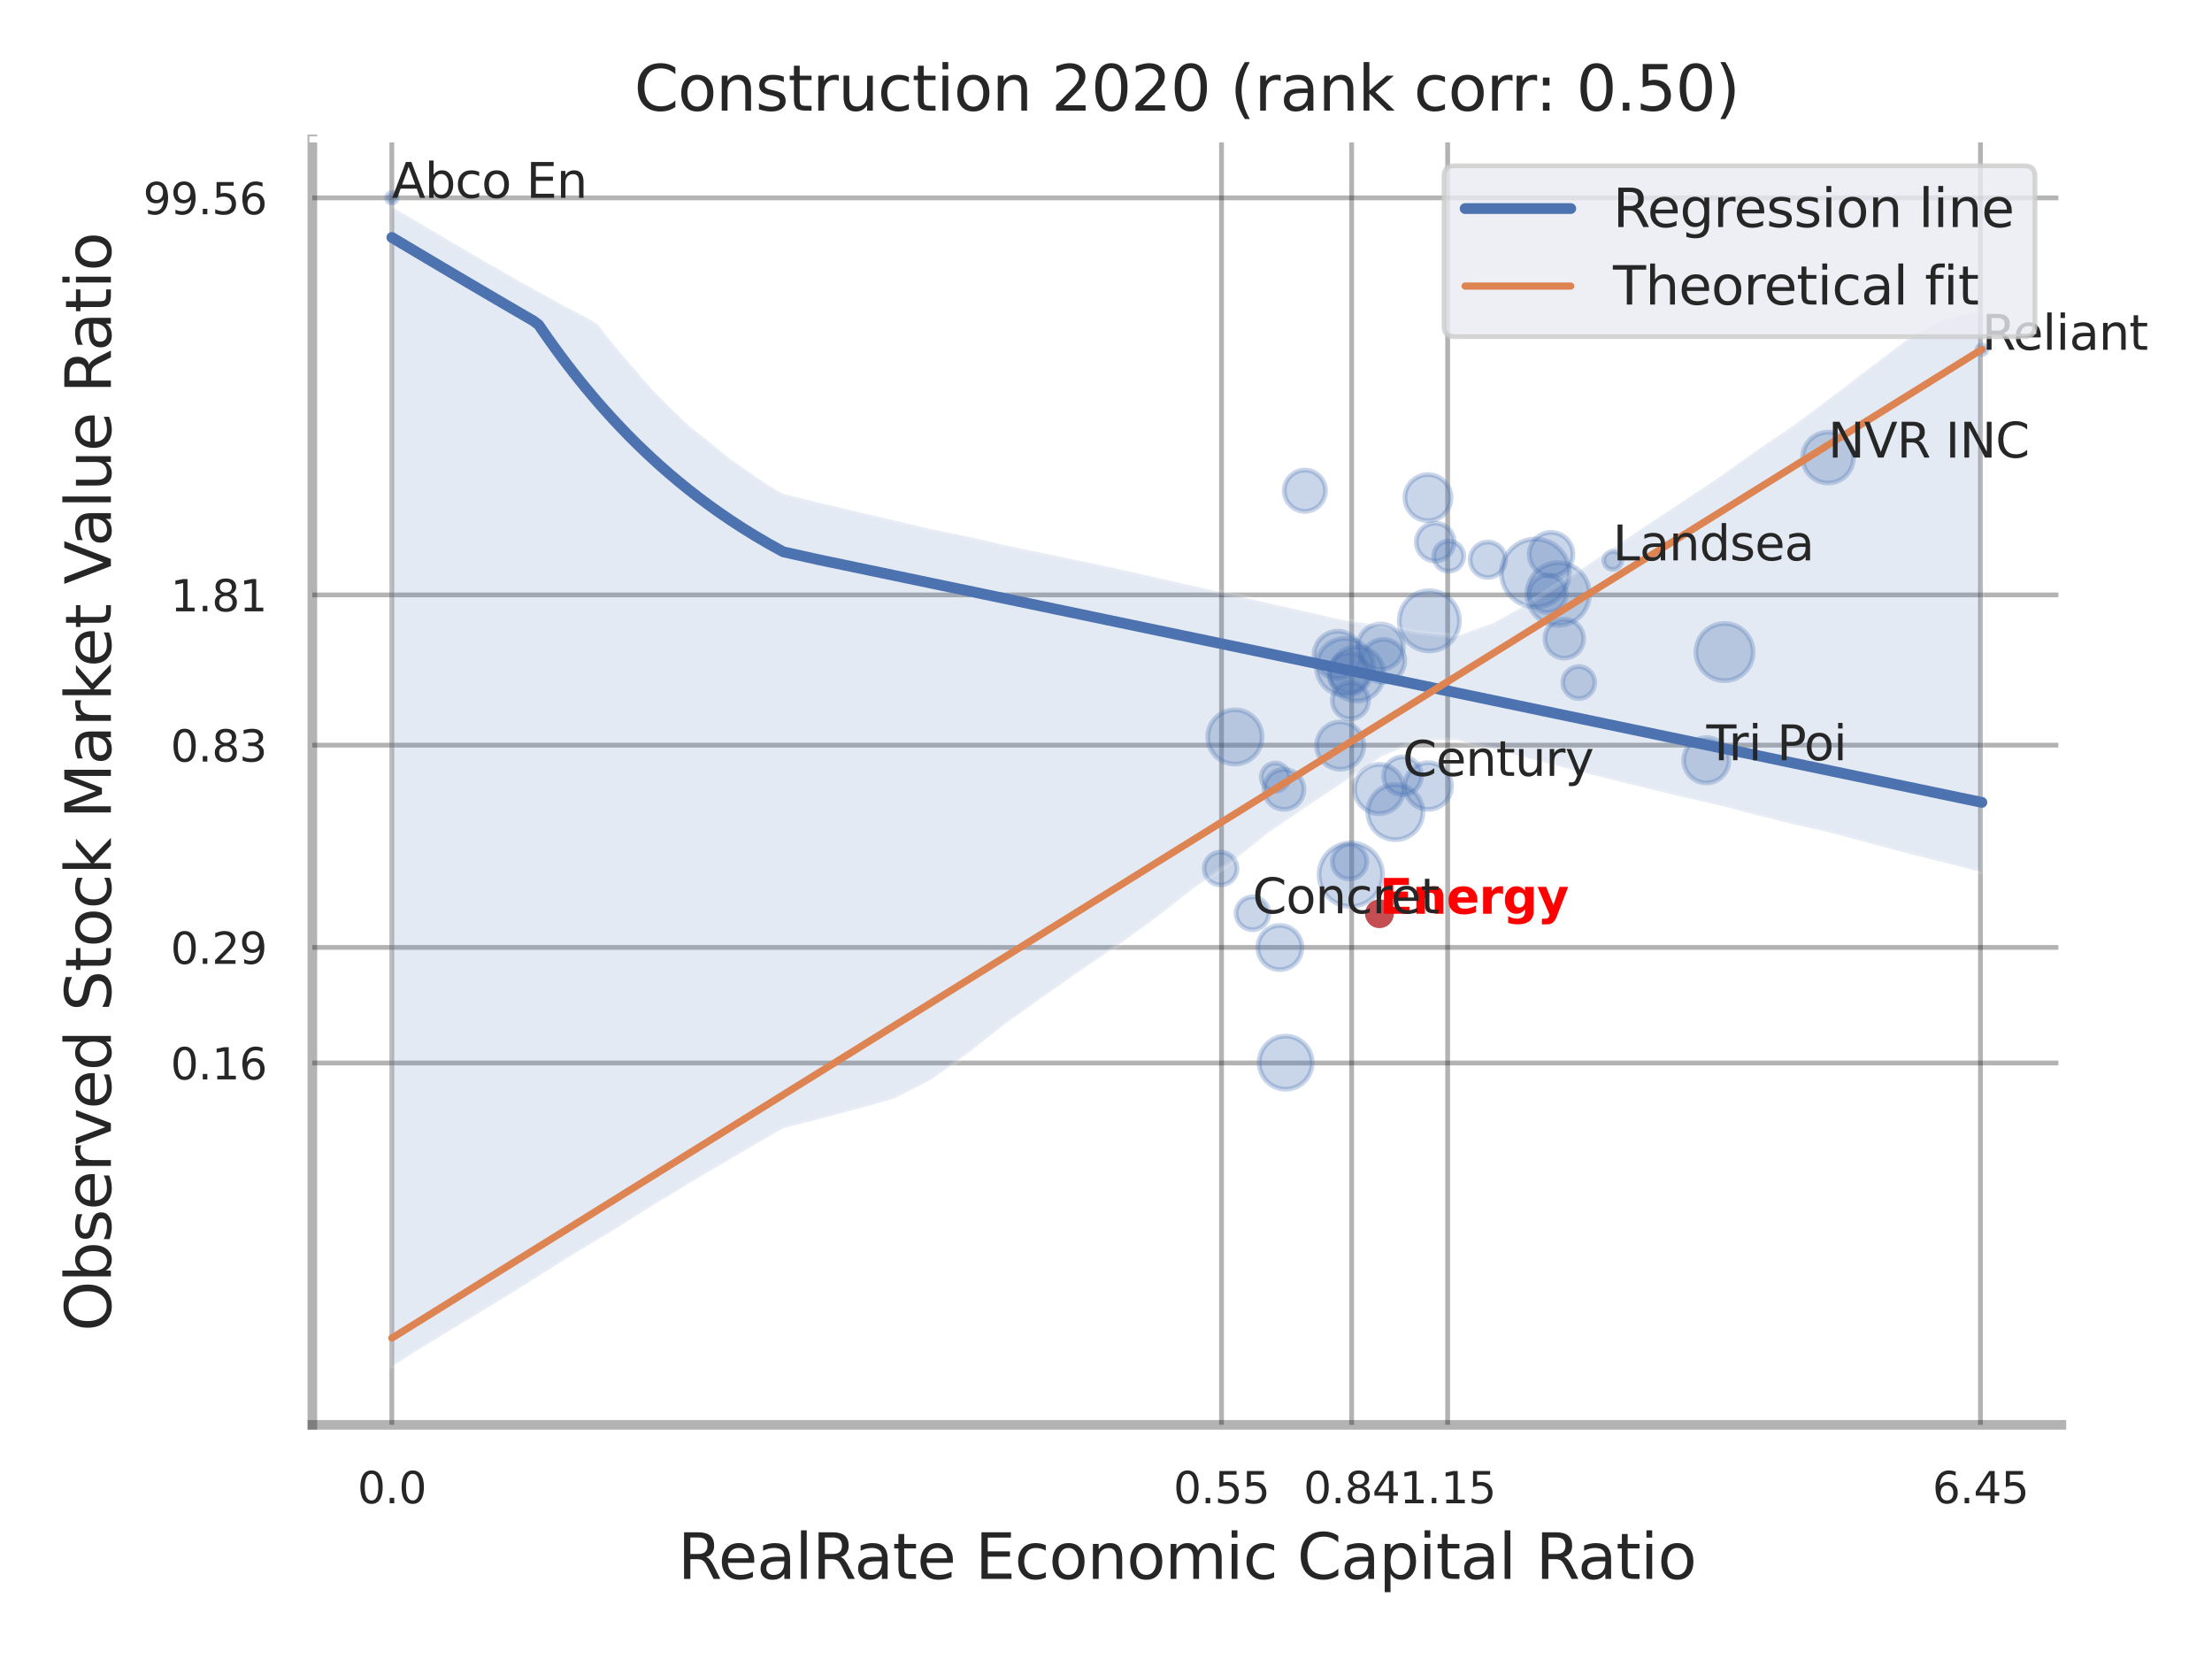 <?xml version="1.0" encoding="utf-8" standalone="no"?>
<!DOCTYPE svg PUBLIC "-//W3C//DTD SVG 1.1//EN"
  "http://www.w3.org/Graphics/SVG/1.1/DTD/svg11.dtd">
<svg xmlns:xlink="http://www.w3.org/1999/xlink" width="460.8pt" height="345.6pt" viewBox="0 0 460.8 345.6" xmlns="http://www.w3.org/2000/svg" version="1.1">
 <defs>
  <style type="text/css">*{stroke-linejoin: round; stroke-linecap: butt}</style>
 </defs>
 <g id="figure_1">
  <g id="patch_1">
   <path d="M 0 345.6 
L 460.8 345.6 
L 460.8 0 
L 0 0 
z
" style="fill: #ffffff"/>
  </g>
  <g id="axes_1">
   <g id="patch_2">
    <path d="M 65.07 296.82 
L 429.423 296.82 
L 429.423 29.04 
L 65.07 29.04 
z
" style="fill: #ffffff"/>
   </g>
   <g id="matplotlib.axis_1">
    <g id="xtick_1">
     <g id="line2d_1">
      <path d="M 81.624 296.82 
L 81.624 29.04 
" clip-path="url(#p481c50a718)" style="fill: none; stroke: #000000; stroke-opacity: 0.3; stroke-linecap: round"/>
     </g>
     <g id="text_1">
      <!-- 0.0 -->
      <g style="fill: #262626" transform="translate(74.468 313.159) scale(0.09 -0.09)">
       <defs>
        <path id="DejaVuSans-30" d="M 2034 4250 
Q 1547 4250 1301 3770 
Q 1056 3291 1056 2328 
Q 1056 1369 1301 889 
Q 1547 409 2034 409 
Q 2525 409 2770 889 
Q 3016 1369 3016 2328 
Q 3016 3291 2770 3770 
Q 2525 4250 2034 4250 
z
M 2034 4750 
Q 2819 4750 3233 4129 
Q 3647 3509 3647 2328 
Q 3647 1150 3233 529 
Q 2819 -91 2034 -91 
Q 1250 -91 836 529 
Q 422 1150 422 2328 
Q 422 3509 836 4129 
Q 1250 4750 2034 4750 
z
" transform="scale(0.016)"/>
        <path id="DejaVuSans-2e" d="M 684 794 
L 1344 794 
L 1344 0 
L 684 0 
L 684 794 
z
" transform="scale(0.016)"/>
       </defs>
       <use xlink:href="#DejaVuSans-30"/>
       <use xlink:href="#DejaVuSans-2e" x="63.623"/>
       <use xlink:href="#DejaVuSans-30" x="95.41"/>
      </g>
     </g>
    </g>
    <g id="xtick_2">
     <g id="line2d_2">
      <path d="M 254.463 296.82 
L 254.463 29.04 
" clip-path="url(#p481c50a718)" style="fill: none; stroke: #000000; stroke-opacity: 0.3; stroke-linecap: round"/>
     </g>
     <g id="text_2">
      <!-- 0.55 -->
      <g style="fill: #262626" transform="translate(244.443 313.159) scale(0.09 -0.09)">
       <defs>
        <path id="DejaVuSans-35" d="M 691 4666 
L 3169 4666 
L 3169 4134 
L 1269 4134 
L 1269 2991 
Q 1406 3038 1543 3061 
Q 1681 3084 1819 3084 
Q 2600 3084 3056 2656 
Q 3513 2228 3513 1497 
Q 3513 744 3044 326 
Q 2575 -91 1722 -91 
Q 1428 -91 1123 -41 
Q 819 9 494 109 
L 494 744 
Q 775 591 1075 516 
Q 1375 441 1709 441 
Q 2250 441 2565 725 
Q 2881 1009 2881 1497 
Q 2881 1984 2565 2268 
Q 2250 2553 1709 2553 
Q 1456 2553 1204 2497 
Q 953 2441 691 2322 
L 691 4666 
z
" transform="scale(0.016)"/>
       </defs>
       <use xlink:href="#DejaVuSans-30"/>
       <use xlink:href="#DejaVuSans-2e" x="63.623"/>
       <use xlink:href="#DejaVuSans-35" x="95.41"/>
       <use xlink:href="#DejaVuSans-35" x="159.033"/>
      </g>
     </g>
    </g>
    <g id="xtick_3">
     <g id="line2d_3">
      <path d="M 281.567 296.82 
L 281.567 29.04 
" clip-path="url(#p481c50a718)" style="fill: none; stroke: #000000; stroke-opacity: 0.3; stroke-linecap: round"/>
     </g>
     <g id="text_3">
      <!-- 0.84 -->
      <g style="fill: #262626" transform="translate(271.547 313.159) scale(0.09 -0.09)">
       <defs>
        <path id="DejaVuSans-38" d="M 2034 2216 
Q 1584 2216 1326 1975 
Q 1069 1734 1069 1313 
Q 1069 891 1326 650 
Q 1584 409 2034 409 
Q 2484 409 2743 651 
Q 3003 894 3003 1313 
Q 3003 1734 2745 1975 
Q 2488 2216 2034 2216 
z
M 1403 2484 
Q 997 2584 770 2862 
Q 544 3141 544 3541 
Q 544 4100 942 4425 
Q 1341 4750 2034 4750 
Q 2731 4750 3128 4425 
Q 3525 4100 3525 3541 
Q 3525 3141 3298 2862 
Q 3072 2584 2669 2484 
Q 3125 2378 3379 2068 
Q 3634 1759 3634 1313 
Q 3634 634 3220 271 
Q 2806 -91 2034 -91 
Q 1263 -91 848 271 
Q 434 634 434 1313 
Q 434 1759 690 2068 
Q 947 2378 1403 2484 
z
M 1172 3481 
Q 1172 3119 1398 2916 
Q 1625 2713 2034 2713 
Q 2441 2713 2670 2916 
Q 2900 3119 2900 3481 
Q 2900 3844 2670 4047 
Q 2441 4250 2034 4250 
Q 1625 4250 1398 4047 
Q 1172 3844 1172 3481 
z
" transform="scale(0.016)"/>
        <path id="DejaVuSans-34" d="M 2419 4116 
L 825 1625 
L 2419 1625 
L 2419 4116 
z
M 2253 4666 
L 3047 4666 
L 3047 1625 
L 3713 1625 
L 3713 1100 
L 3047 1100 
L 3047 0 
L 2419 0 
L 2419 1100 
L 313 1100 
L 313 1709 
L 2253 4666 
z
" transform="scale(0.016)"/>
       </defs>
       <use xlink:href="#DejaVuSans-30"/>
       <use xlink:href="#DejaVuSans-2e" x="63.623"/>
       <use xlink:href="#DejaVuSans-38" x="95.41"/>
       <use xlink:href="#DejaVuSans-34" x="159.033"/>
      </g>
     </g>
    </g>
    <g id="xtick_4">
     <g id="line2d_4">
      <path d="M 301.573 296.82 
L 301.573 29.04 
" clip-path="url(#p481c50a718)" style="fill: none; stroke: #000000; stroke-opacity: 0.3; stroke-linecap: round"/>
     </g>
     <g id="text_4">
      <!-- 1.15 -->
      <g style="fill: #262626" transform="translate(291.553 313.159) scale(0.09 -0.09)">
       <defs>
        <path id="DejaVuSans-31" d="M 794 531 
L 1825 531 
L 1825 4091 
L 703 3866 
L 703 4441 
L 1819 4666 
L 2450 4666 
L 2450 531 
L 3481 531 
L 3481 0 
L 794 0 
L 794 531 
z
" transform="scale(0.016)"/>
       </defs>
       <use xlink:href="#DejaVuSans-31"/>
       <use xlink:href="#DejaVuSans-2e" x="63.623"/>
       <use xlink:href="#DejaVuSans-31" x="95.41"/>
       <use xlink:href="#DejaVuSans-35" x="159.033"/>
      </g>
     </g>
    </g>
    <g id="xtick_5">
     <g id="line2d_5">
      <path d="M 412.571 296.82 
L 412.571 29.04 
" clip-path="url(#p481c50a718)" style="fill: none; stroke: #000000; stroke-opacity: 0.3; stroke-linecap: round"/>
     </g>
     <g id="text_5">
      <!-- 6.45 -->
      <g style="fill: #262626" transform="translate(402.552 313.159) scale(0.09 -0.09)">
       <defs>
        <path id="DejaVuSans-36" d="M 2113 2584 
Q 1688 2584 1439 2293 
Q 1191 2003 1191 1497 
Q 1191 994 1439 701 
Q 1688 409 2113 409 
Q 2538 409 2786 701 
Q 3034 994 3034 1497 
Q 3034 2003 2786 2293 
Q 2538 2584 2113 2584 
z
M 3366 4563 
L 3366 3988 
Q 3128 4100 2886 4159 
Q 2644 4219 2406 4219 
Q 1781 4219 1451 3797 
Q 1122 3375 1075 2522 
Q 1259 2794 1537 2939 
Q 1816 3084 2150 3084 
Q 2853 3084 3261 2657 
Q 3669 2231 3669 1497 
Q 3669 778 3244 343 
Q 2819 -91 2113 -91 
Q 1303 -91 875 529 
Q 447 1150 447 2328 
Q 447 3434 972 4092 
Q 1497 4750 2381 4750 
Q 2619 4750 2861 4703 
Q 3103 4656 3366 4563 
z
" transform="scale(0.016)"/>
       </defs>
       <use xlink:href="#DejaVuSans-36"/>
       <use xlink:href="#DejaVuSans-2e" x="63.623"/>
       <use xlink:href="#DejaVuSans-34" x="95.41"/>
       <use xlink:href="#DejaVuSans-35" x="159.033"/>
      </g>
     </g>
    </g>
    <g id="xtick_6"/>
    <g id="xtick_7"/>
    <g id="xtick_8"/>
    <g id="xtick_9"/>
    <g id="text_6">
     <!-- RealRate Economic Capital Ratio -->
     <g style="fill: #262626" transform="translate(141.193 328.908) scale(0.13 -0.13)">
      <defs>
       <path id="DejaVuSans-52" d="M 2841 2188 
Q 3044 2119 3236 1894 
Q 3428 1669 3622 1275 
L 4263 0 
L 3584 0 
L 2988 1197 
Q 2756 1666 2539 1819 
Q 2322 1972 1947 1972 
L 1259 1972 
L 1259 0 
L 628 0 
L 628 4666 
L 2053 4666 
Q 2853 4666 3247 4331 
Q 3641 3997 3641 3322 
Q 3641 2881 3436 2590 
Q 3231 2300 2841 2188 
z
M 1259 4147 
L 1259 2491 
L 2053 2491 
Q 2509 2491 2742 2702 
Q 2975 2913 2975 3322 
Q 2975 3731 2742 3939 
Q 2509 4147 2053 4147 
L 1259 4147 
z
" transform="scale(0.016)"/>
       <path id="DejaVuSans-65" d="M 3597 1894 
L 3597 1613 
L 953 1613 
Q 991 1019 1311 708 
Q 1631 397 2203 397 
Q 2534 397 2845 478 
Q 3156 559 3463 722 
L 3463 178 
Q 3153 47 2828 -22 
Q 2503 -91 2169 -91 
Q 1331 -91 842 396 
Q 353 884 353 1716 
Q 353 2575 817 3079 
Q 1281 3584 2069 3584 
Q 2775 3584 3186 3129 
Q 3597 2675 3597 1894 
z
M 3022 2063 
Q 3016 2534 2758 2815 
Q 2500 3097 2075 3097 
Q 1594 3097 1305 2825 
Q 1016 2553 972 2059 
L 3022 2063 
z
" transform="scale(0.016)"/>
       <path id="DejaVuSans-61" d="M 2194 1759 
Q 1497 1759 1228 1600 
Q 959 1441 959 1056 
Q 959 750 1161 570 
Q 1363 391 1709 391 
Q 2188 391 2477 730 
Q 2766 1069 2766 1631 
L 2766 1759 
L 2194 1759 
z
M 3341 1997 
L 3341 0 
L 2766 0 
L 2766 531 
Q 2569 213 2275 61 
Q 1981 -91 1556 -91 
Q 1019 -91 701 211 
Q 384 513 384 1019 
Q 384 1609 779 1909 
Q 1175 2209 1959 2209 
L 2766 2209 
L 2766 2266 
Q 2766 2663 2505 2880 
Q 2244 3097 1772 3097 
Q 1472 3097 1187 3025 
Q 903 2953 641 2809 
L 641 3341 
Q 956 3463 1253 3523 
Q 1550 3584 1831 3584 
Q 2591 3584 2966 3190 
Q 3341 2797 3341 1997 
z
" transform="scale(0.016)"/>
       <path id="DejaVuSans-6c" d="M 603 4863 
L 1178 4863 
L 1178 0 
L 603 0 
L 603 4863 
z
" transform="scale(0.016)"/>
       <path id="DejaVuSans-74" d="M 1172 4494 
L 1172 3500 
L 2356 3500 
L 2356 3053 
L 1172 3053 
L 1172 1153 
Q 1172 725 1289 603 
Q 1406 481 1766 481 
L 2356 481 
L 2356 0 
L 1766 0 
Q 1100 0 847 248 
Q 594 497 594 1153 
L 594 3053 
L 172 3053 
L 172 3500 
L 594 3500 
L 594 4494 
L 1172 4494 
z
" transform="scale(0.016)"/>
       <path id="DejaVuSans-20" transform="scale(0.016)"/>
       <path id="DejaVuSans-45" d="M 628 4666 
L 3578 4666 
L 3578 4134 
L 1259 4134 
L 1259 2753 
L 3481 2753 
L 3481 2222 
L 1259 2222 
L 1259 531 
L 3634 531 
L 3634 0 
L 628 0 
L 628 4666 
z
" transform="scale(0.016)"/>
       <path id="DejaVuSans-63" d="M 3122 3366 
L 3122 2828 
Q 2878 2963 2633 3030 
Q 2388 3097 2138 3097 
Q 1578 3097 1268 2742 
Q 959 2388 959 1747 
Q 959 1106 1268 751 
Q 1578 397 2138 397 
Q 2388 397 2633 464 
Q 2878 531 3122 666 
L 3122 134 
Q 2881 22 2623 -34 
Q 2366 -91 2075 -91 
Q 1284 -91 818 406 
Q 353 903 353 1747 
Q 353 2603 823 3093 
Q 1294 3584 2113 3584 
Q 2378 3584 2631 3529 
Q 2884 3475 3122 3366 
z
" transform="scale(0.016)"/>
       <path id="DejaVuSans-6f" d="M 1959 3097 
Q 1497 3097 1228 2736 
Q 959 2375 959 1747 
Q 959 1119 1226 758 
Q 1494 397 1959 397 
Q 2419 397 2687 759 
Q 2956 1122 2956 1747 
Q 2956 2369 2687 2733 
Q 2419 3097 1959 3097 
z
M 1959 3584 
Q 2709 3584 3137 3096 
Q 3566 2609 3566 1747 
Q 3566 888 3137 398 
Q 2709 -91 1959 -91 
Q 1206 -91 779 398 
Q 353 888 353 1747 
Q 353 2609 779 3096 
Q 1206 3584 1959 3584 
z
" transform="scale(0.016)"/>
       <path id="DejaVuSans-6e" d="M 3513 2113 
L 3513 0 
L 2938 0 
L 2938 2094 
Q 2938 2591 2744 2837 
Q 2550 3084 2163 3084 
Q 1697 3084 1428 2787 
Q 1159 2491 1159 1978 
L 1159 0 
L 581 0 
L 581 3500 
L 1159 3500 
L 1159 2956 
Q 1366 3272 1645 3428 
Q 1925 3584 2291 3584 
Q 2894 3584 3203 3211 
Q 3513 2838 3513 2113 
z
" transform="scale(0.016)"/>
       <path id="DejaVuSans-6d" d="M 3328 2828 
Q 3544 3216 3844 3400 
Q 4144 3584 4550 3584 
Q 5097 3584 5394 3201 
Q 5691 2819 5691 2113 
L 5691 0 
L 5113 0 
L 5113 2094 
Q 5113 2597 4934 2840 
Q 4756 3084 4391 3084 
Q 3944 3084 3684 2787 
Q 3425 2491 3425 1978 
L 3425 0 
L 2847 0 
L 2847 2094 
Q 2847 2600 2669 2842 
Q 2491 3084 2119 3084 
Q 1678 3084 1418 2786 
Q 1159 2488 1159 1978 
L 1159 0 
L 581 0 
L 581 3500 
L 1159 3500 
L 1159 2956 
Q 1356 3278 1631 3431 
Q 1906 3584 2284 3584 
Q 2666 3584 2933 3390 
Q 3200 3197 3328 2828 
z
" transform="scale(0.016)"/>
       <path id="DejaVuSans-69" d="M 603 3500 
L 1178 3500 
L 1178 0 
L 603 0 
L 603 3500 
z
M 603 4863 
L 1178 4863 
L 1178 4134 
L 603 4134 
L 603 4863 
z
" transform="scale(0.016)"/>
       <path id="DejaVuSans-43" d="M 4122 4306 
L 4122 3641 
Q 3803 3938 3442 4084 
Q 3081 4231 2675 4231 
Q 1875 4231 1450 3742 
Q 1025 3253 1025 2328 
Q 1025 1406 1450 917 
Q 1875 428 2675 428 
Q 3081 428 3442 575 
Q 3803 722 4122 1019 
L 4122 359 
Q 3791 134 3420 21 
Q 3050 -91 2638 -91 
Q 1578 -91 968 557 
Q 359 1206 359 2328 
Q 359 3453 968 4101 
Q 1578 4750 2638 4750 
Q 3056 4750 3426 4639 
Q 3797 4528 4122 4306 
z
" transform="scale(0.016)"/>
       <path id="DejaVuSans-70" d="M 1159 525 
L 1159 -1331 
L 581 -1331 
L 581 3500 
L 1159 3500 
L 1159 2969 
Q 1341 3281 1617 3432 
Q 1894 3584 2278 3584 
Q 2916 3584 3314 3078 
Q 3713 2572 3713 1747 
Q 3713 922 3314 415 
Q 2916 -91 2278 -91 
Q 1894 -91 1617 61 
Q 1341 213 1159 525 
z
M 3116 1747 
Q 3116 2381 2855 2742 
Q 2594 3103 2138 3103 
Q 1681 3103 1420 2742 
Q 1159 2381 1159 1747 
Q 1159 1113 1420 752 
Q 1681 391 2138 391 
Q 2594 391 2855 752 
Q 3116 1113 3116 1747 
z
" transform="scale(0.016)"/>
      </defs>
      <use xlink:href="#DejaVuSans-52"/>
      <use xlink:href="#DejaVuSans-65" x="64.982"/>
      <use xlink:href="#DejaVuSans-61" x="126.506"/>
      <use xlink:href="#DejaVuSans-6c" x="187.785"/>
      <use xlink:href="#DejaVuSans-52" x="215.568"/>
      <use xlink:href="#DejaVuSans-61" x="282.801"/>
      <use xlink:href="#DejaVuSans-74" x="344.08"/>
      <use xlink:href="#DejaVuSans-65" x="383.289"/>
      <use xlink:href="#DejaVuSans-20" x="444.812"/>
      <use xlink:href="#DejaVuSans-45" x="476.6"/>
      <use xlink:href="#DejaVuSans-63" x="539.783"/>
      <use xlink:href="#DejaVuSans-6f" x="594.764"/>
      <use xlink:href="#DejaVuSans-6e" x="655.945"/>
      <use xlink:href="#DejaVuSans-6f" x="719.324"/>
      <use xlink:href="#DejaVuSans-6d" x="780.506"/>
      <use xlink:href="#DejaVuSans-69" x="877.918"/>
      <use xlink:href="#DejaVuSans-63" x="905.701"/>
      <use xlink:href="#DejaVuSans-20" x="960.682"/>
      <use xlink:href="#DejaVuSans-43" x="992.469"/>
      <use xlink:href="#DejaVuSans-61" x="1062.293"/>
      <use xlink:href="#DejaVuSans-70" x="1123.572"/>
      <use xlink:href="#DejaVuSans-69" x="1187.049"/>
      <use xlink:href="#DejaVuSans-74" x="1214.832"/>
      <use xlink:href="#DejaVuSans-61" x="1254.041"/>
      <use xlink:href="#DejaVuSans-6c" x="1315.32"/>
      <use xlink:href="#DejaVuSans-20" x="1343.104"/>
      <use xlink:href="#DejaVuSans-52" x="1374.891"/>
      <use xlink:href="#DejaVuSans-61" x="1442.123"/>
      <use xlink:href="#DejaVuSans-74" x="1503.402"/>
      <use xlink:href="#DejaVuSans-69" x="1542.611"/>
      <use xlink:href="#DejaVuSans-6f" x="1570.395"/>
     </g>
    </g>
   </g>
   <g id="matplotlib.axis_2">
    <g id="ytick_1">
     <g id="line2d_6">
      <path d="M 65.07 221.444 
L 429.423 221.444 
" clip-path="url(#p481c50a718)" style="fill: none; stroke: #000000; stroke-opacity: 0.3; stroke-linecap: round"/>
     </g>
     <g id="text_7">
      <!-- 0.16 -->
      <g style="fill: #262626" transform="translate(35.531 224.863) scale(0.09 -0.09)">
       <use xlink:href="#DejaVuSans-30"/>
       <use xlink:href="#DejaVuSans-2e" x="63.623"/>
       <use xlink:href="#DejaVuSans-31" x="95.41"/>
       <use xlink:href="#DejaVuSans-36" x="159.033"/>
      </g>
     </g>
    </g>
    <g id="ytick_2">
     <g id="line2d_7">
      <path d="M 65.07 197.366 
L 429.423 197.366 
" clip-path="url(#p481c50a718)" style="fill: none; stroke: #000000; stroke-opacity: 0.3; stroke-linecap: round"/>
     </g>
     <g id="text_8">
      <!-- 0.29 -->
      <g style="fill: #262626" transform="translate(35.531 200.785) scale(0.09 -0.09)">
       <defs>
        <path id="DejaVuSans-32" d="M 1228 531 
L 3431 531 
L 3431 0 
L 469 0 
L 469 531 
Q 828 903 1448 1529 
Q 2069 2156 2228 2338 
Q 2531 2678 2651 2914 
Q 2772 3150 2772 3378 
Q 2772 3750 2511 3984 
Q 2250 4219 1831 4219 
Q 1534 4219 1204 4116 
Q 875 4013 500 3803 
L 500 4441 
Q 881 4594 1212 4672 
Q 1544 4750 1819 4750 
Q 2544 4750 2975 4387 
Q 3406 4025 3406 3419 
Q 3406 3131 3298 2873 
Q 3191 2616 2906 2266 
Q 2828 2175 2409 1742 
Q 1991 1309 1228 531 
z
" transform="scale(0.016)"/>
        <path id="DejaVuSans-39" d="M 703 97 
L 703 672 
Q 941 559 1184 500 
Q 1428 441 1663 441 
Q 2288 441 2617 861 
Q 2947 1281 2994 2138 
Q 2813 1869 2534 1725 
Q 2256 1581 1919 1581 
Q 1219 1581 811 2004 
Q 403 2428 403 3163 
Q 403 3881 828 4315 
Q 1253 4750 1959 4750 
Q 2769 4750 3195 4129 
Q 3622 3509 3622 2328 
Q 3622 1225 3098 567 
Q 2575 -91 1691 -91 
Q 1453 -91 1209 -44 
Q 966 3 703 97 
z
M 1959 2075 
Q 2384 2075 2632 2365 
Q 2881 2656 2881 3163 
Q 2881 3666 2632 3958 
Q 2384 4250 1959 4250 
Q 1534 4250 1286 3958 
Q 1038 3666 1038 3163 
Q 1038 2656 1286 2365 
Q 1534 2075 1959 2075 
z
" transform="scale(0.016)"/>
       </defs>
       <use xlink:href="#DejaVuSans-30"/>
       <use xlink:href="#DejaVuSans-2e" x="63.623"/>
       <use xlink:href="#DejaVuSans-32" x="95.41"/>
       <use xlink:href="#DejaVuSans-39" x="159.033"/>
      </g>
     </g>
    </g>
    <g id="ytick_3">
     <g id="line2d_8">
      <path d="M 65.07 155.23 
L 429.423 155.23 
" clip-path="url(#p481c50a718)" style="fill: none; stroke: #000000; stroke-opacity: 0.3; stroke-linecap: round"/>
     </g>
     <g id="text_9">
      <!-- 0.83 -->
      <g style="fill: #262626" transform="translate(35.531 158.649) scale(0.09 -0.09)">
       <defs>
        <path id="DejaVuSans-33" d="M 2597 2516 
Q 3050 2419 3304 2112 
Q 3559 1806 3559 1356 
Q 3559 666 3084 287 
Q 2609 -91 1734 -91 
Q 1441 -91 1130 -33 
Q 819 25 488 141 
L 488 750 
Q 750 597 1062 519 
Q 1375 441 1716 441 
Q 2309 441 2620 675 
Q 2931 909 2931 1356 
Q 2931 1769 2642 2001 
Q 2353 2234 1838 2234 
L 1294 2234 
L 1294 2753 
L 1863 2753 
Q 2328 2753 2575 2939 
Q 2822 3125 2822 3475 
Q 2822 3834 2567 4026 
Q 2313 4219 1838 4219 
Q 1578 4219 1281 4162 
Q 984 4106 628 3988 
L 628 4550 
Q 988 4650 1302 4700 
Q 1616 4750 1894 4750 
Q 2613 4750 3031 4423 
Q 3450 4097 3450 3541 
Q 3450 3153 3228 2886 
Q 3006 2619 2597 2516 
z
" transform="scale(0.016)"/>
       </defs>
       <use xlink:href="#DejaVuSans-30"/>
       <use xlink:href="#DejaVuSans-2e" x="63.623"/>
       <use xlink:href="#DejaVuSans-38" x="95.41"/>
       <use xlink:href="#DejaVuSans-33" x="159.033"/>
      </g>
     </g>
    </g>
    <g id="ytick_4">
     <g id="line2d_9">
      <path d="M 65.07 123.929 
L 429.423 123.929 
" clip-path="url(#p481c50a718)" style="fill: none; stroke: #000000; stroke-opacity: 0.3; stroke-linecap: round"/>
     </g>
     <g id="text_10">
      <!-- 1.81 -->
      <g style="fill: #262626" transform="translate(35.531 127.348) scale(0.09 -0.09)">
       <use xlink:href="#DejaVuSans-31"/>
       <use xlink:href="#DejaVuSans-2e" x="63.623"/>
       <use xlink:href="#DejaVuSans-38" x="95.41"/>
       <use xlink:href="#DejaVuSans-31" x="159.033"/>
      </g>
     </g>
    </g>
    <g id="ytick_5">
     <g id="line2d_10">
      <path d="M 65.07 41.217 
L 429.423 41.217 
" clip-path="url(#p481c50a718)" style="fill: none; stroke: #000000; stroke-opacity: 0.3; stroke-linecap: round"/>
     </g>
     <g id="text_11">
      <!-- 99.56 -->
      <g style="fill: #262626" transform="translate(29.805 44.637) scale(0.09 -0.09)">
       <use xlink:href="#DejaVuSans-39"/>
       <use xlink:href="#DejaVuSans-39" x="63.623"/>
       <use xlink:href="#DejaVuSans-2e" x="127.246"/>
       <use xlink:href="#DejaVuSans-35" x="159.033"/>
       <use xlink:href="#DejaVuSans-36" x="222.656"/>
      </g>
     </g>
    </g>
    <g id="ytick_6"/>
    <g id="ytick_7"/>
    <g id="ytick_8"/>
    <g id="ytick_9"/>
    <g id="text_12">
     <!-- Observed Stock Market Value Ratio -->
     <g style="fill: #262626" transform="translate(23.101 277.332) rotate(-90) scale(0.13 -0.13)">
      <defs>
       <path id="DejaVuSans-4f" d="M 2522 4238 
Q 1834 4238 1429 3725 
Q 1025 3213 1025 2328 
Q 1025 1447 1429 934 
Q 1834 422 2522 422 
Q 3209 422 3611 934 
Q 4013 1447 4013 2328 
Q 4013 3213 3611 3725 
Q 3209 4238 2522 4238 
z
M 2522 4750 
Q 3503 4750 4090 4092 
Q 4678 3434 4678 2328 
Q 4678 1225 4090 567 
Q 3503 -91 2522 -91 
Q 1538 -91 948 565 
Q 359 1222 359 2328 
Q 359 3434 948 4092 
Q 1538 4750 2522 4750 
z
" transform="scale(0.016)"/>
       <path id="DejaVuSans-62" d="M 3116 1747 
Q 3116 2381 2855 2742 
Q 2594 3103 2138 3103 
Q 1681 3103 1420 2742 
Q 1159 2381 1159 1747 
Q 1159 1113 1420 752 
Q 1681 391 2138 391 
Q 2594 391 2855 752 
Q 3116 1113 3116 1747 
z
M 1159 2969 
Q 1341 3281 1617 3432 
Q 1894 3584 2278 3584 
Q 2916 3584 3314 3078 
Q 3713 2572 3713 1747 
Q 3713 922 3314 415 
Q 2916 -91 2278 -91 
Q 1894 -91 1617 61 
Q 1341 213 1159 525 
L 1159 0 
L 581 0 
L 581 4863 
L 1159 4863 
L 1159 2969 
z
" transform="scale(0.016)"/>
       <path id="DejaVuSans-73" d="M 2834 3397 
L 2834 2853 
Q 2591 2978 2328 3040 
Q 2066 3103 1784 3103 
Q 1356 3103 1142 2972 
Q 928 2841 928 2578 
Q 928 2378 1081 2264 
Q 1234 2150 1697 2047 
L 1894 2003 
Q 2506 1872 2764 1633 
Q 3022 1394 3022 966 
Q 3022 478 2636 193 
Q 2250 -91 1575 -91 
Q 1294 -91 989 -36 
Q 684 19 347 128 
L 347 722 
Q 666 556 975 473 
Q 1284 391 1588 391 
Q 1994 391 2212 530 
Q 2431 669 2431 922 
Q 2431 1156 2273 1281 
Q 2116 1406 1581 1522 
L 1381 1569 
Q 847 1681 609 1914 
Q 372 2147 372 2553 
Q 372 3047 722 3315 
Q 1072 3584 1716 3584 
Q 2034 3584 2315 3537 
Q 2597 3491 2834 3397 
z
" transform="scale(0.016)"/>
       <path id="DejaVuSans-72" d="M 2631 2963 
Q 2534 3019 2420 3045 
Q 2306 3072 2169 3072 
Q 1681 3072 1420 2755 
Q 1159 2438 1159 1844 
L 1159 0 
L 581 0 
L 581 3500 
L 1159 3500 
L 1159 2956 
Q 1341 3275 1631 3429 
Q 1922 3584 2338 3584 
Q 2397 3584 2469 3576 
Q 2541 3569 2628 3553 
L 2631 2963 
z
" transform="scale(0.016)"/>
       <path id="DejaVuSans-76" d="M 191 3500 
L 800 3500 
L 1894 563 
L 2988 3500 
L 3597 3500 
L 2284 0 
L 1503 0 
L 191 3500 
z
" transform="scale(0.016)"/>
       <path id="DejaVuSans-64" d="M 2906 2969 
L 2906 4863 
L 3481 4863 
L 3481 0 
L 2906 0 
L 2906 525 
Q 2725 213 2448 61 
Q 2172 -91 1784 -91 
Q 1150 -91 751 415 
Q 353 922 353 1747 
Q 353 2572 751 3078 
Q 1150 3584 1784 3584 
Q 2172 3584 2448 3432 
Q 2725 3281 2906 2969 
z
M 947 1747 
Q 947 1113 1208 752 
Q 1469 391 1925 391 
Q 2381 391 2643 752 
Q 2906 1113 2906 1747 
Q 2906 2381 2643 2742 
Q 2381 3103 1925 3103 
Q 1469 3103 1208 2742 
Q 947 2381 947 1747 
z
" transform="scale(0.016)"/>
       <path id="DejaVuSans-53" d="M 3425 4513 
L 3425 3897 
Q 3066 4069 2747 4153 
Q 2428 4238 2131 4238 
Q 1616 4238 1336 4038 
Q 1056 3838 1056 3469 
Q 1056 3159 1242 3001 
Q 1428 2844 1947 2747 
L 2328 2669 
Q 3034 2534 3370 2195 
Q 3706 1856 3706 1288 
Q 3706 609 3251 259 
Q 2797 -91 1919 -91 
Q 1588 -91 1214 -16 
Q 841 59 441 206 
L 441 856 
Q 825 641 1194 531 
Q 1563 422 1919 422 
Q 2459 422 2753 634 
Q 3047 847 3047 1241 
Q 3047 1584 2836 1778 
Q 2625 1972 2144 2069 
L 1759 2144 
Q 1053 2284 737 2584 
Q 422 2884 422 3419 
Q 422 4038 858 4394 
Q 1294 4750 2059 4750 
Q 2388 4750 2728 4690 
Q 3069 4631 3425 4513 
z
" transform="scale(0.016)"/>
       <path id="DejaVuSans-6b" d="M 581 4863 
L 1159 4863 
L 1159 1991 
L 2875 3500 
L 3609 3500 
L 1753 1863 
L 3688 0 
L 2938 0 
L 1159 1709 
L 1159 0 
L 581 0 
L 581 4863 
z
" transform="scale(0.016)"/>
       <path id="DejaVuSans-4d" d="M 628 4666 
L 1569 4666 
L 2759 1491 
L 3956 4666 
L 4897 4666 
L 4897 0 
L 4281 0 
L 4281 4097 
L 3078 897 
L 2444 897 
L 1241 4097 
L 1241 0 
L 628 0 
L 628 4666 
z
" transform="scale(0.016)"/>
       <path id="DejaVuSans-56" d="M 1831 0 
L 50 4666 
L 709 4666 
L 2188 738 
L 3669 4666 
L 4325 4666 
L 2547 0 
L 1831 0 
z
" transform="scale(0.016)"/>
       <path id="DejaVuSans-75" d="M 544 1381 
L 544 3500 
L 1119 3500 
L 1119 1403 
Q 1119 906 1312 657 
Q 1506 409 1894 409 
Q 2359 409 2629 706 
Q 2900 1003 2900 1516 
L 2900 3500 
L 3475 3500 
L 3475 0 
L 2900 0 
L 2900 538 
Q 2691 219 2414 64 
Q 2138 -91 1772 -91 
Q 1169 -91 856 284 
Q 544 659 544 1381 
z
M 1991 3584 
L 1991 3584 
z
" transform="scale(0.016)"/>
      </defs>
      <use xlink:href="#DejaVuSans-4f"/>
      <use xlink:href="#DejaVuSans-62" x="78.711"/>
      <use xlink:href="#DejaVuSans-73" x="142.188"/>
      <use xlink:href="#DejaVuSans-65" x="194.287"/>
      <use xlink:href="#DejaVuSans-72" x="255.811"/>
      <use xlink:href="#DejaVuSans-76" x="296.924"/>
      <use xlink:href="#DejaVuSans-65" x="356.104"/>
      <use xlink:href="#DejaVuSans-64" x="417.627"/>
      <use xlink:href="#DejaVuSans-20" x="481.104"/>
      <use xlink:href="#DejaVuSans-53" x="512.891"/>
      <use xlink:href="#DejaVuSans-74" x="576.367"/>
      <use xlink:href="#DejaVuSans-6f" x="615.576"/>
      <use xlink:href="#DejaVuSans-63" x="676.758"/>
      <use xlink:href="#DejaVuSans-6b" x="731.738"/>
      <use xlink:href="#DejaVuSans-20" x="789.648"/>
      <use xlink:href="#DejaVuSans-4d" x="821.436"/>
      <use xlink:href="#DejaVuSans-61" x="907.715"/>
      <use xlink:href="#DejaVuSans-72" x="968.994"/>
      <use xlink:href="#DejaVuSans-6b" x="1010.107"/>
      <use xlink:href="#DejaVuSans-65" x="1064.393"/>
      <use xlink:href="#DejaVuSans-74" x="1125.916"/>
      <use xlink:href="#DejaVuSans-20" x="1165.125"/>
      <use xlink:href="#DejaVuSans-56" x="1196.912"/>
      <use xlink:href="#DejaVuSans-61" x="1257.57"/>
      <use xlink:href="#DejaVuSans-6c" x="1318.85"/>
      <use xlink:href="#DejaVuSans-75" x="1346.633"/>
      <use xlink:href="#DejaVuSans-65" x="1410.012"/>
      <use xlink:href="#DejaVuSans-20" x="1471.535"/>
      <use xlink:href="#DejaVuSans-52" x="1503.322"/>
      <use xlink:href="#DejaVuSans-61" x="1570.555"/>
      <use xlink:href="#DejaVuSans-74" x="1631.834"/>
      <use xlink:href="#DejaVuSans-69" x="1671.043"/>
      <use xlink:href="#DejaVuSans-6f" x="1698.826"/>
     </g>
    </g>
   </g>
   <g id="PathCollection_1">
    <path d="M 282.647 146.023 
C 284.143 146.023 285.578 145.428 286.636 144.371 
C 287.694 143.313 288.288 141.878 288.288 140.382 
C 288.288 138.886 287.694 137.451 286.636 136.393 
C 285.578 135.335 284.143 134.741 282.647 134.741 
C 281.151 134.741 279.716 135.335 278.658 136.393 
C 277.601 137.451 277.006 138.886 277.006 140.382 
C 277.006 141.878 277.601 143.313 278.658 144.371 
C 279.716 145.428 281.151 146.023 282.647 146.023 
z
" clip-path="url(#p481c50a718)" style="fill: #4c72b0; fill-opacity: 0.3; stroke: #4c72b0; stroke-opacity: 0.3"/>
    <path d="M 324.606 130.269 
C 326.336 130.269 327.995 129.581 329.219 128.358 
C 330.442 127.135 331.129 125.475 331.129 123.746 
C 331.129 122.016 330.442 120.356 329.219 119.133 
C 327.995 117.91 326.336 117.222 324.606 117.222 
C 322.876 117.222 321.217 117.91 319.994 119.133 
C 318.77 120.356 318.083 122.016 318.083 123.746 
C 318.083 125.475 318.77 127.135 319.994 128.358 
C 321.217 129.581 322.876 130.269 324.606 130.269 
z
" clip-path="url(#p481c50a718)" style="fill: #4c72b0; fill-opacity: 0.3; stroke: #4c72b0; stroke-opacity: 0.3"/>
    <path d="M 278.661 141.328 
C 279.966 141.328 281.217 140.81 282.14 139.887 
C 283.062 138.965 283.581 137.713 283.581 136.408 
C 283.581 135.104 283.062 133.852 282.14 132.93 
C 281.217 132.007 279.966 131.489 278.661 131.489 
C 277.356 131.489 276.105 132.007 275.182 132.93 
C 274.26 133.852 273.741 135.104 273.741 136.408 
C 273.741 137.713 274.26 138.965 275.182 139.887 
C 276.105 140.81 277.356 141.328 278.661 141.328 
z
" clip-path="url(#p481c50a718)" style="fill: #4c72b0; fill-opacity: 0.3; stroke: #4c72b0; stroke-opacity: 0.3"/>
    <path d="M 267.83 226.891 
C 269.294 226.891 270.698 226.309 271.734 225.274 
C 272.769 224.238 273.351 222.834 273.351 221.37 
C 273.351 219.905 272.769 218.501 271.734 217.465 
C 270.698 216.43 269.294 215.848 267.83 215.848 
C 266.365 215.848 264.961 216.43 263.925 217.465 
C 262.89 218.501 262.308 219.905 262.308 221.37 
C 262.308 222.834 262.89 224.238 263.925 225.274 
C 264.961 226.309 266.365 226.891 267.83 226.891 
z
" clip-path="url(#p481c50a718)" style="fill: #4c72b0; fill-opacity: 0.3; stroke: #4c72b0; stroke-opacity: 0.3"/>
    <path d="M 328.889 145.52 
C 329.772 145.52 330.619 145.169 331.244 144.545 
C 331.868 143.921 332.219 143.074 332.219 142.191 
C 332.219 141.308 331.868 140.461 331.244 139.836 
C 330.619 139.212 329.772 138.861 328.889 138.861 
C 328.006 138.861 327.159 139.212 326.535 139.836 
C 325.911 140.461 325.56 141.308 325.56 142.191 
C 325.56 143.074 325.911 143.921 326.535 144.545 
C 327.159 145.169 328.006 145.52 328.889 145.52 
z
" clip-path="url(#p481c50a718)" style="fill: #4c72b0; fill-opacity: 0.3; stroke: #4c72b0; stroke-opacity: 0.3"/>
    <path d="M 301.793 118.978 
C 302.622 118.978 303.418 118.648 304.005 118.062 
C 304.591 117.475 304.921 116.679 304.921 115.85 
C 304.921 115.02 304.591 114.224 304.005 113.638 
C 303.418 113.051 302.622 112.722 301.793 112.722 
C 300.963 112.722 300.167 113.051 299.581 113.638 
C 298.994 114.224 298.665 115.02 298.665 115.85 
C 298.665 116.679 298.994 117.475 299.581 118.062 
C 300.167 118.648 300.963 118.978 301.793 118.978 
z
" clip-path="url(#p481c50a718)" style="fill: #4c72b0; fill-opacity: 0.3; stroke: #4c72b0; stroke-opacity: 0.3"/>
    <path d="M 280.165 144.858 
C 281.739 144.858 283.248 144.233 284.361 143.121 
C 285.474 142.008 286.099 140.499 286.099 138.925 
C 286.099 137.351 285.474 135.842 284.361 134.729 
C 283.248 133.617 281.739 132.991 280.165 132.991 
C 278.592 132.991 277.082 133.617 275.97 134.729 
C 274.857 135.842 274.232 137.351 274.232 138.925 
C 274.232 140.499 274.857 142.008 275.97 143.121 
C 277.082 144.233 278.592 144.858 280.165 144.858 
z
" clip-path="url(#p481c50a718)" style="fill: #4c72b0; fill-opacity: 0.3; stroke: #4c72b0; stroke-opacity: 0.3"/>
    <path d="M 288.184 142.111 
C 289.368 142.111 290.504 141.64 291.341 140.803 
C 292.178 139.966 292.649 138.83 292.649 137.646 
C 292.649 136.461 292.178 135.326 291.341 134.488 
C 290.504 133.651 289.368 133.18 288.184 133.18 
C 286.999 133.18 285.864 133.651 285.026 134.488 
C 284.189 135.326 283.718 136.461 283.718 137.646 
C 283.718 138.83 284.189 139.966 285.026 140.803 
C 285.864 141.64 286.999 142.111 288.184 142.111 
z
" clip-path="url(#p481c50a718)" style="fill: #4c72b0; fill-opacity: 0.3; stroke: #4c72b0; stroke-opacity: 0.3"/>
    <path d="M 287.309 169.48 
C 288.667 169.48 289.969 168.941 290.929 167.981 
C 291.889 167.021 292.428 165.719 292.428 164.362 
C 292.428 163.004 291.889 161.702 290.929 160.742 
C 289.969 159.782 288.667 159.243 287.309 159.243 
C 285.952 159.243 284.65 159.782 283.69 160.742 
C 282.73 161.702 282.19 163.004 282.19 164.362 
C 282.19 165.719 282.73 167.021 283.69 167.981 
C 284.65 168.941 285.952 169.48 287.309 169.48 
z
" clip-path="url(#p481c50a718)" style="fill: #4c72b0; fill-opacity: 0.3; stroke: #4c72b0; stroke-opacity: 0.3"/>
    <path d="M 297.516 168.61 
C 298.805 168.61 300.042 168.098 300.953 167.186 
C 301.865 166.275 302.377 165.038 302.377 163.749 
C 302.377 162.46 301.865 161.224 300.953 160.312 
C 300.042 159.4 298.805 158.888 297.516 158.888 
C 296.227 158.888 294.99 159.4 294.079 160.312 
C 293.167 161.224 292.655 162.46 292.655 163.749 
C 292.655 165.038 293.167 166.275 294.079 167.186 
C 294.99 168.098 296.227 168.61 297.516 168.61 
z
" clip-path="url(#p481c50a718)" style="fill: #4c72b0; fill-opacity: 0.3; stroke: #4c72b0; stroke-opacity: 0.3"/>
    <path d="M 359.255 141.8 
C 360.836 141.8 362.352 141.172 363.47 140.054 
C 364.588 138.937 365.216 137.421 365.216 135.84 
C 365.216 134.259 364.588 132.743 363.47 131.625 
C 362.352 130.507 360.836 129.879 359.255 129.879 
C 357.675 129.879 356.158 130.507 355.041 131.625 
C 353.923 132.743 353.295 134.259 353.295 135.84 
C 353.295 137.421 353.923 138.937 355.041 140.054 
C 356.158 141.172 357.675 141.8 359.255 141.8 
z
" clip-path="url(#p481c50a718)" style="fill: #4c72b0; fill-opacity: 0.3; stroke: #4c72b0; stroke-opacity: 0.3"/>
    <path d="M 280.999 144.316 
C 282.096 144.316 283.149 143.88 283.925 143.104 
C 284.701 142.328 285.137 141.276 285.137 140.178 
C 285.137 139.081 284.701 138.028 283.925 137.252 
C 283.149 136.476 282.096 136.04 280.999 136.04 
C 279.902 136.04 278.849 136.476 278.073 137.252 
C 277.297 138.028 276.861 139.081 276.861 140.178 
C 276.861 141.276 277.297 142.328 278.073 143.104 
C 278.849 143.88 279.902 144.316 280.999 144.316 
z
" clip-path="url(#p481c50a718)" style="fill: #4c72b0; fill-opacity: 0.3; stroke: #4c72b0; stroke-opacity: 0.3"/>
    <path d="M 267.479 168.598 
C 268.582 168.598 269.641 168.16 270.422 167.379 
C 271.202 166.599 271.641 165.54 271.641 164.436 
C 271.641 163.332 271.202 162.274 270.422 161.493 
C 269.641 160.713 268.582 160.274 267.479 160.274 
C 266.375 160.274 265.316 160.713 264.535 161.493 
C 263.755 162.274 263.316 163.332 263.316 164.436 
C 263.316 165.54 263.755 166.599 264.535 167.379 
C 265.316 168.16 266.375 168.598 267.479 168.598 
z
" clip-path="url(#p481c50a718)" style="fill: #4c72b0; fill-opacity: 0.3; stroke: #4c72b0; stroke-opacity: 0.3"/>
    <path d="M 319.85 126.429 
C 321.725 126.429 323.524 125.684 324.85 124.358 
C 326.176 123.032 326.921 121.233 326.921 119.358 
C 326.921 117.483 326.176 115.684 324.85 114.358 
C 323.524 113.032 321.725 112.287 319.85 112.287 
C 317.975 112.287 316.176 113.032 314.85 114.358 
C 313.524 115.684 312.779 117.483 312.779 119.358 
C 312.779 121.233 313.524 123.032 314.85 124.358 
C 316.176 125.684 317.975 126.429 319.85 126.429 
z
" clip-path="url(#p481c50a718)" style="fill: #4c72b0; fill-opacity: 0.3; stroke: #4c72b0; stroke-opacity: 0.3"/>
    <path d="M 380.821 100.624 
C 382.227 100.624 383.575 100.065 384.569 99.071 
C 385.564 98.077 386.122 96.728 386.122 95.322 
C 386.122 93.916 385.564 92.568 384.569 91.573 
C 383.575 90.579 382.227 90.021 380.821 90.021 
C 379.415 90.021 378.066 90.579 377.072 91.573 
C 376.078 92.568 375.519 93.916 375.519 95.322 
C 375.519 96.728 376.078 98.077 377.072 99.071 
C 378.066 100.065 379.415 100.624 380.821 100.624 
z
" clip-path="url(#p481c50a718)" style="fill: #4c72b0; fill-opacity: 0.3; stroke: #4c72b0; stroke-opacity: 0.3"/>
    <path d="M 266.62 201.986 
C 267.838 201.986 269.007 201.501 269.869 200.64 
C 270.731 199.778 271.215 198.609 271.215 197.39 
C 271.215 196.172 270.731 195.003 269.869 194.141 
C 269.007 193.279 267.838 192.795 266.62 192.795 
C 265.401 192.795 264.232 193.279 263.37 194.141 
C 262.508 195.003 262.024 196.172 262.024 197.39 
C 262.024 198.609 262.508 199.778 263.37 200.64 
C 264.232 201.501 265.401 201.986 266.62 201.986 
z
" clip-path="url(#p481c50a718)" style="fill: #4c72b0; fill-opacity: 0.3; stroke: #4c72b0; stroke-opacity: 0.3"/>
    <path d="M 287.587 139.461 
C 288.843 139.461 290.049 138.962 290.937 138.073 
C 291.826 137.185 292.325 135.979 292.325 134.723 
C 292.325 133.466 291.826 132.261 290.937 131.372 
C 290.049 130.483 288.843 129.984 287.587 129.984 
C 286.33 129.984 285.125 130.483 284.236 131.372 
C 283.347 132.261 282.848 133.466 282.848 134.723 
C 282.848 135.979 283.347 137.185 284.236 138.073 
C 285.125 138.962 286.33 139.461 287.587 139.461 
z
" clip-path="url(#p481c50a718)" style="fill: #4c72b0; fill-opacity: 0.3; stroke: #4c72b0; stroke-opacity: 0.3"/>
    <path d="M 298.975 116.853 
C 300.017 116.853 301.017 116.439 301.754 115.702 
C 302.492 114.964 302.906 113.965 302.906 112.922 
C 302.906 111.88 302.492 110.88 301.754 110.143 
C 301.017 109.406 300.017 108.992 298.975 108.992 
C 297.933 108.992 296.933 109.406 296.196 110.143 
C 295.459 110.88 295.045 111.88 295.045 112.922 
C 295.045 113.965 295.459 114.964 296.196 115.702 
C 296.933 116.439 297.933 116.853 298.975 116.853 
z
" clip-path="url(#p481c50a718)" style="fill: #4c72b0; fill-opacity: 0.3; stroke: #4c72b0; stroke-opacity: 0.3"/>
    <path d="M 297.755 135.604 
C 299.417 135.604 301.012 134.944 302.188 133.768 
C 303.364 132.592 304.024 130.997 304.024 129.335 
C 304.024 127.672 303.364 126.077 302.188 124.902 
C 301.012 123.726 299.417 123.065 297.755 123.065 
C 296.092 123.065 294.497 123.726 293.322 124.902 
C 292.146 126.077 291.485 127.672 291.485 129.335 
C 291.485 130.997 292.146 132.592 293.322 133.768 
C 294.497 134.944 296.092 135.604 297.755 135.604 
z
" clip-path="url(#p481c50a718)" style="fill: #4c72b0; fill-opacity: 0.3; stroke: #4c72b0; stroke-opacity: 0.3"/>
    <path d="M 281.404 188.834 
C 283.158 188.834 284.841 188.137 286.081 186.897 
C 287.321 185.656 288.018 183.974 288.018 182.22 
C 288.018 180.466 287.321 178.784 286.081 177.543 
C 284.841 176.303 283.158 175.606 281.404 175.606 
C 279.65 175.606 277.968 176.303 276.728 177.543 
C 275.487 178.784 274.79 180.466 274.79 182.22 
C 274.79 183.974 275.487 185.656 276.728 186.897 
C 277.968 188.137 279.65 188.834 281.404 188.834 
z
" clip-path="url(#p481c50a718)" style="fill: #4c72b0; fill-opacity: 0.3; stroke: #4c72b0; stroke-opacity: 0.3"/>
    <path d="M 265.661 164.8 
C 266.435 164.8 267.178 164.492 267.726 163.944 
C 268.274 163.397 268.581 162.654 268.581 161.879 
C 268.581 161.105 268.274 160.362 267.726 159.814 
C 267.178 159.266 266.435 158.958 265.661 158.958 
C 264.886 158.958 264.143 159.266 263.595 159.814 
C 263.048 160.362 262.74 161.105 262.74 161.879 
C 262.74 162.654 263.048 163.397 263.595 163.944 
C 264.143 164.492 264.886 164.8 265.661 164.8 
z
" clip-path="url(#p481c50a718)" style="fill: #4c72b0; fill-opacity: 0.3; stroke: #4c72b0; stroke-opacity: 0.3"/>
    <path d="M 81.631 42.305 
C 81.921 42.305 82.199 42.189 82.404 41.985 
C 82.609 41.78 82.724 41.502 82.724 41.212 
C 82.724 40.922 82.609 40.644 82.404 40.439 
C 82.199 40.234 81.921 40.119 81.631 40.119 
C 81.342 40.119 81.064 40.234 80.859 40.439 
C 80.654 40.644 80.539 40.922 80.539 41.212 
C 80.539 41.502 80.654 41.78 80.859 41.985 
C 81.064 42.189 81.342 42.305 81.631 42.305 
z
" clip-path="url(#p481c50a718)" style="fill: #4c72b0; fill-opacity: 0.3; stroke: #4c72b0; stroke-opacity: 0.3"/>
    <path d="M 257.249 159.178 
C 258.749 159.178 260.188 158.582 261.249 157.521 
C 262.31 156.46 262.906 155.021 262.906 153.521 
C 262.906 152.021 262.31 150.582 261.249 149.522 
C 260.188 148.461 258.749 147.865 257.249 147.865 
C 255.749 147.865 254.31 148.461 253.249 149.522 
C 252.189 150.582 251.593 152.021 251.593 153.521 
C 251.593 155.021 252.189 156.46 253.249 157.521 
C 254.31 158.582 255.749 159.178 257.249 159.178 
z
" clip-path="url(#p481c50a718)" style="fill: #4c72b0; fill-opacity: 0.3; stroke: #4c72b0; stroke-opacity: 0.3"/>
    <path d="M 287.363 192.841 
C 288.023 192.841 288.657 192.578 289.124 192.111 
C 289.591 191.644 289.853 191.011 289.853 190.351 
C 289.853 189.69 289.591 189.057 289.124 188.59 
C 288.657 188.123 288.023 187.861 287.363 187.861 
C 286.702 187.861 286.069 188.123 285.602 188.59 
C 285.135 189.057 284.873 189.69 284.873 190.351 
C 284.873 191.011 285.135 191.644 285.602 192.111 
C 286.069 192.578 286.702 192.841 287.363 192.841 
z
" clip-path="url(#p481c50a718)" style="fill: #4c72b0; fill-opacity: 0.3; stroke: #4c72b0; stroke-opacity: 0.3"/>
    <path d="M 279.191 160.243 
C 280.498 160.243 281.752 159.724 282.676 158.8 
C 283.599 157.876 284.119 156.623 284.119 155.316 
C 284.119 154.01 283.599 152.756 282.676 151.832 
C 281.752 150.908 280.498 150.389 279.191 150.389 
C 277.885 150.389 276.631 150.908 275.707 151.832 
C 274.783 152.756 274.264 154.01 274.264 155.316 
C 274.264 156.623 274.783 157.876 275.707 158.8 
C 276.631 159.724 277.885 160.243 279.191 160.243 
z
" clip-path="url(#p481c50a718)" style="fill: #4c72b0; fill-opacity: 0.3; stroke: #4c72b0; stroke-opacity: 0.3"/>
    <path d="M 281.317 149.744 
C 282.317 149.744 283.277 149.346 283.985 148.638 
C 284.692 147.931 285.09 146.971 285.09 145.97 
C 285.09 144.969 284.692 144.01 283.985 143.302 
C 283.277 142.594 282.317 142.197 281.317 142.197 
C 280.316 142.197 279.356 142.594 278.648 143.302 
C 277.941 144.01 277.543 144.969 277.543 145.97 
C 277.543 146.971 277.941 147.931 278.648 148.638 
C 279.356 149.346 280.316 149.744 281.317 149.744 
z
" clip-path="url(#p481c50a718)" style="fill: #4c72b0; fill-opacity: 0.3; stroke: #4c72b0; stroke-opacity: 0.3"/>
    <path d="M 322.394 127.579 
C 323.422 127.579 324.408 127.17 325.134 126.443 
C 325.861 125.717 326.269 124.731 326.269 123.703 
C 326.269 122.675 325.861 121.689 325.134 120.963 
C 324.408 120.236 323.422 119.827 322.394 119.827 
C 321.366 119.827 320.38 120.236 319.653 120.963 
C 318.927 121.689 318.518 122.675 318.518 123.703 
C 318.518 124.731 318.927 125.717 319.653 126.443 
C 320.38 127.17 321.366 127.579 322.394 127.579 
z
" clip-path="url(#p481c50a718)" style="fill: #4c72b0; fill-opacity: 0.3; stroke: #4c72b0; stroke-opacity: 0.3"/>
    <path d="M 281.135 183.103 
C 282.087 183.103 283 182.725 283.673 182.051 
C 284.346 181.378 284.725 180.465 284.725 179.513 
C 284.725 178.561 284.346 177.648 283.673 176.974 
C 283 176.301 282.087 175.923 281.135 175.923 
C 280.183 175.923 279.269 176.301 278.596 176.974 
C 277.923 177.648 277.545 178.561 277.545 179.513 
C 277.545 180.465 277.923 181.378 278.596 182.051 
C 279.269 182.725 280.183 183.103 281.135 183.103 
z
" clip-path="url(#p481c50a718)" style="fill: #4c72b0; fill-opacity: 0.3; stroke: #4c72b0; stroke-opacity: 0.3"/>
    <path d="M 325.871 137.086 
C 326.942 137.086 327.97 136.66 328.727 135.903 
C 329.485 135.145 329.91 134.118 329.91 133.046 
C 329.91 131.975 329.485 130.948 328.727 130.19 
C 327.97 129.433 326.942 129.007 325.871 129.007 
C 324.8 129.007 323.772 129.433 323.015 130.19 
C 322.257 130.948 321.832 131.975 321.832 133.046 
C 321.832 134.118 322.257 135.145 323.015 135.903 
C 323.772 136.66 324.8 137.086 325.871 137.086 
z
" clip-path="url(#p481c50a718)" style="fill: #4c72b0; fill-opacity: 0.3; stroke: #4c72b0; stroke-opacity: 0.3"/>
    <path d="M 355.464 163.091 
C 356.715 163.091 357.916 162.593 358.801 161.708 
C 359.686 160.823 360.183 159.623 360.183 158.371 
C 360.183 157.12 359.686 155.919 358.801 155.034 
C 357.916 154.149 356.715 153.652 355.464 153.652 
C 354.212 153.652 353.012 154.149 352.127 155.034 
C 351.242 155.919 350.745 157.12 350.745 158.371 
C 350.745 159.623 351.242 160.823 352.127 161.708 
C 353.012 162.593 354.212 163.091 355.464 163.091 
z
" clip-path="url(#p481c50a718)" style="fill: #4c72b0; fill-opacity: 0.3; stroke: #4c72b0; stroke-opacity: 0.3"/>
    <path d="M 290.673 174.921 
C 292.194 174.921 293.654 174.316 294.73 173.24 
C 295.806 172.165 296.41 170.705 296.41 169.184 
C 296.41 167.662 295.806 166.202 294.73 165.127 
C 293.654 164.051 292.194 163.446 290.673 163.446 
C 289.151 163.446 287.692 164.051 286.616 165.127 
C 285.54 166.202 284.935 167.662 284.935 169.184 
C 284.935 170.705 285.54 172.165 286.616 173.24 
C 287.692 174.316 289.151 174.921 290.673 174.921 
z
" clip-path="url(#p481c50a718)" style="fill: #4c72b0; fill-opacity: 0.3; stroke: #4c72b0; stroke-opacity: 0.3"/>
    <path d="M 292.182 165.57 
C 293.227 165.57 294.23 165.155 294.968 164.416 
C 295.707 163.677 296.123 162.674 296.123 161.63 
C 296.123 160.585 295.707 159.582 294.968 158.843 
C 294.23 158.104 293.227 157.689 292.182 157.689 
C 291.137 157.689 290.135 158.104 289.396 158.843 
C 288.657 159.582 288.242 160.585 288.242 161.63 
C 288.242 162.674 288.657 163.677 289.396 164.416 
C 290.135 165.155 291.137 165.57 292.182 165.57 
z
" clip-path="url(#p481c50a718)" style="fill: #4c72b0; fill-opacity: 0.3; stroke: #4c72b0; stroke-opacity: 0.3"/>
    <path d="M 323.123 120.002 
C 324.329 120.002 325.486 119.523 326.339 118.67 
C 327.192 117.817 327.672 116.66 327.672 115.453 
C 327.672 114.247 327.192 113.089 326.339 112.236 
C 325.486 111.383 324.329 110.904 323.123 110.904 
C 321.916 110.904 320.759 111.383 319.906 112.236 
C 319.053 113.089 318.573 114.247 318.573 115.453 
C 318.573 116.66 319.053 117.817 319.906 118.67 
C 320.759 119.523 321.916 120.002 323.123 120.002 
z
" clip-path="url(#p481c50a718)" style="fill: #4c72b0; fill-opacity: 0.3; stroke: #4c72b0; stroke-opacity: 0.3"/>
    <path d="M 271.829 106.518 
C 272.968 106.518 274.06 106.065 274.866 105.26 
C 275.671 104.455 276.123 103.363 276.123 102.224 
C 276.123 101.085 275.671 99.993 274.866 99.188 
C 274.06 98.383 272.968 97.93 271.829 97.93 
C 270.691 97.93 269.598 98.383 268.793 99.188 
C 267.988 99.993 267.536 101.085 267.536 102.224 
C 267.536 103.363 267.988 104.455 268.793 105.26 
C 269.598 106.065 270.691 106.518 271.829 106.518 
z
" clip-path="url(#p481c50a718)" style="fill: #4c72b0; fill-opacity: 0.3; stroke: #4c72b0; stroke-opacity: 0.3"/>
    <path d="M 254.283 184.343 
C 255.189 184.343 256.058 183.983 256.699 183.342 
C 257.339 182.702 257.699 181.832 257.699 180.926 
C 257.699 180.02 257.339 179.151 256.699 178.51 
C 256.058 177.869 255.189 177.509 254.283 177.509 
C 253.376 177.509 252.507 177.869 251.866 178.51 
C 251.226 179.151 250.866 180.02 250.866 180.926 
C 250.866 181.832 251.226 182.702 251.866 183.342 
C 252.507 183.983 253.376 184.343 254.283 184.343 
z
" clip-path="url(#p481c50a718)" style="fill: #4c72b0; fill-opacity: 0.3; stroke: #4c72b0; stroke-opacity: 0.3"/>
    <path d="M 297.473 108.468 
C 298.745 108.468 299.965 107.963 300.865 107.063 
C 301.765 106.163 302.27 104.943 302.27 103.671 
C 302.27 102.398 301.765 101.178 300.865 100.278 
C 299.965 99.379 298.745 98.873 297.473 98.873 
C 296.2 98.873 294.98 99.379 294.08 100.278 
C 293.181 101.178 292.675 102.398 292.675 103.671 
C 292.675 104.943 293.181 106.163 294.08 107.063 
C 294.98 107.963 296.2 108.468 297.473 108.468 
z
" clip-path="url(#p481c50a718)" style="fill: #4c72b0; fill-opacity: 0.3; stroke: #4c72b0; stroke-opacity: 0.3"/>
    <path d="M 412.861 73.873 
C 413.128 73.873 413.385 73.767 413.574 73.578 
C 413.763 73.389 413.869 73.133 413.869 72.866 
C 413.869 72.598 413.763 72.342 413.574 72.153 
C 413.385 71.964 413.128 71.858 412.861 71.858 
C 412.594 71.858 412.338 71.964 412.149 72.153 
C 411.96 72.342 411.854 72.598 411.854 72.866 
C 411.854 73.133 411.96 73.389 412.149 73.578 
C 412.338 73.767 412.594 73.873 412.861 73.873 
z
" clip-path="url(#p481c50a718)" style="fill: #4c72b0; fill-opacity: 0.3; stroke: #4c72b0; stroke-opacity: 0.3"/>
    <path d="M 260.917 193.667 
C 261.821 193.667 262.688 193.308 263.328 192.669 
C 263.967 192.03 264.326 191.162 264.326 190.258 
C 264.326 189.354 263.967 188.487 263.328 187.848 
C 262.688 187.209 261.821 186.85 260.917 186.85 
C 260.013 186.85 259.146 187.209 258.507 187.848 
C 257.868 188.487 257.508 189.354 257.508 190.258 
C 257.508 191.162 257.868 192.03 258.507 192.669 
C 259.146 193.308 260.013 193.667 260.917 193.667 
z
" clip-path="url(#p481c50a718)" style="fill: #4c72b0; fill-opacity: 0.3; stroke: #4c72b0; stroke-opacity: 0.3"/>
    <path d="M 309.943 120.287 
C 310.919 120.287 311.856 119.9 312.546 119.209 
C 313.236 118.519 313.624 117.583 313.624 116.607 
C 313.624 115.631 313.236 114.695 312.546 114.004 
C 311.856 113.314 310.919 112.926 309.943 112.926 
C 308.967 112.926 308.031 113.314 307.341 114.004 
C 306.651 114.695 306.263 115.631 306.263 116.607 
C 306.263 117.583 306.651 118.519 307.341 119.209 
C 308.031 119.9 308.967 120.287 309.943 120.287 
z
" clip-path="url(#p481c50a718)" style="fill: #4c72b0; fill-opacity: 0.3; stroke: #4c72b0; stroke-opacity: 0.3"/>
    <path d="M 335.973 118.615 
C 336.471 118.615 336.949 118.417 337.302 118.064 
C 337.654 117.712 337.852 117.233 337.852 116.735 
C 337.852 116.236 337.654 115.758 337.302 115.406 
C 336.949 115.053 336.471 114.855 335.973 114.855 
C 335.474 114.855 334.996 115.053 334.643 115.406 
C 334.291 115.758 334.093 116.236 334.093 116.735 
C 334.093 117.233 334.291 117.712 334.643 118.064 
C 334.996 118.417 335.474 118.615 335.973 118.615 
z
" clip-path="url(#p481c50a718)" style="fill: #4c72b0; fill-opacity: 0.3; stroke: #4c72b0; stroke-opacity: 0.3"/>
   </g>
   <g id="PolyCollection_1">
    <defs>
     <path id="m6bd8fec9b7" d="M 81.631 -302.525 
L 81.631 -60.952 
L 82.239 -61.332 
L 82.853 -61.717 
L 83.475 -62.107 
L 84.105 -62.502 
L 84.742 -62.902 
L 85.388 -63.307 
L 86.043 -63.718 
L 86.705 -64.134 
L 87.377 -64.555 
L 88.058 -64.983 
L 88.748 -65.404 
L 89.447 -65.831 
L 90.157 -66.264 
L 90.877 -66.702 
L 91.607 -67.147 
L 92.347 -67.598 
L 93.099 -68.056 
L 93.862 -68.52 
L 94.637 -68.992 
L 95.424 -69.471 
L 96.223 -69.957 
L 97.036 -70.451 
L 97.861 -70.952 
L 98.7 -71.462 
L 99.554 -71.98 
L 100.422 -72.507 
L 101.305 -73.043 
L 102.205 -73.589 
L 103.12 -74.144 
L 104.052 -74.709 
L 105.002 -75.284 
L 105.971 -75.87 
L 106.958 -76.477 
L 107.964 -77.109 
L 108.992 -77.755 
L 110.04 -78.413 
L 111.111 -79.086 
L 112.206 -79.774 
L 113.324 -80.477 
L 114.468 -81.196 
L 115.638 -81.933 
L 116.836 -82.687 
L 118.063 -83.46 
L 119.321 -84.253 
L 120.611 -85.042 
L 121.935 -85.833 
L 123.295 -86.643 
L 124.692 -87.475 
L 126.129 -88.331 
L 127.608 -89.211 
L 129.132 -90.176 
L 130.703 -91.172 
L 132.325 -92.201 
L 134.001 -93.265 
L 135.734 -94.366 
L 137.529 -95.438 
L 139.39 -96.539 
L 141.322 -97.741 
L 143.332 -98.99 
L 145.425 -100.225 
L 147.608 -101.512 
L 149.89 -102.853 
L 152.281 -104.254 
L 154.79 -105.72 
L 157.43 -107.259 
L 160.217 -108.877 
L 163.166 -110.585 
L 170.51 -112.444 
L 178.328 -114.523 
L 186.145 -116.704 
L 193.963 -120.687 
L 201.781 -126.31 
L 209.599 -132.477 
L 217.417 -138.051 
L 225.234 -143.522 
L 233.052 -148.838 
L 240.87 -154.474 
L 248.688 -160.61 
L 256.505 -165.965 
L 264.323 -172.23 
L 272.141 -177.525 
L 279.959 -182.749 
L 287.777 -187.975 
L 295.594 -191.41 
L 303.412 -191.445 
L 311.23 -189.52 
L 319.048 -187.467 
L 326.866 -185.415 
L 334.683 -183.462 
L 342.501 -181.514 
L 350.319 -179.616 
L 358.137 -177.844 
L 365.955 -175.785 
L 373.772 -173.848 
L 381.59 -172.064 
L 389.408 -169.954 
L 397.226 -167.86 
L 405.043 -165.905 
L 412.861 -163.909 
L 412.861 -280.862 
L 412.861 -280.862 
L 405.043 -278.914 
L 397.226 -274.814 
L 389.408 -268.906 
L 381.59 -262.917 
L 373.772 -257.062 
L 365.955 -251.771 
L 358.137 -246.182 
L 350.319 -240.972 
L 342.501 -235.825 
L 334.683 -230.549 
L 326.866 -225.317 
L 319.048 -220.275 
L 311.23 -215.861 
L 303.412 -213.07 
L 295.594 -213.78 
L 287.777 -215.303 
L 279.959 -216.377 
L 272.141 -218.158 
L 264.323 -219.939 
L 256.505 -221.721 
L 248.688 -223.501 
L 240.87 -225.276 
L 233.052 -227.051 
L 225.234 -228.719 
L 217.417 -230.353 
L 209.599 -231.984 
L 201.781 -233.768 
L 193.963 -235.369 
L 186.145 -237.209 
L 178.328 -239.048 
L 170.51 -240.893 
L 163.166 -242.732 
L 160.217 -244.402 
L 157.43 -246.276 
L 154.79 -248.115 
L 152.281 -249.846 
L 149.89 -251.774 
L 147.608 -253.687 
L 145.425 -255.374 
L 143.332 -257.073 
L 141.322 -258.999 
L 139.39 -260.853 
L 137.529 -262.726 
L 135.734 -264.614 
L 134.001 -266.55 
L 132.325 -268.526 
L 130.703 -270.37 
L 129.132 -272.231 
L 127.608 -274.082 
L 126.129 -275.896 
L 124.692 -277.808 
L 123.295 -278.812 
L 121.935 -279.538 
L 120.611 -280.243 
L 119.321 -280.955 
L 118.063 -281.585 
L 116.836 -282.242 
L 115.638 -282.908 
L 114.468 -283.533 
L 113.324 -284.164 
L 112.206 -284.782 
L 111.111 -285.391 
L 110.04 -286 
L 108.992 -286.579 
L 107.964 -287.154 
L 106.958 -287.735 
L 105.971 -288.301 
L 105.002 -288.832 
L 104.052 -289.4 
L 103.12 -289.94 
L 102.205 -290.429 
L 101.305 -290.951 
L 100.422 -291.488 
L 99.554 -291.982 
L 98.7 -292.476 
L 97.861 -292.966 
L 97.036 -293.461 
L 96.223 -293.948 
L 95.424 -294.383 
L 94.637 -294.858 
L 93.862 -295.29 
L 93.099 -295.726 
L 92.347 -296.197 
L 91.607 -296.638 
L 90.877 -297.083 
L 90.157 -297.49 
L 89.447 -297.882 
L 88.748 -298.326 
L 88.058 -298.722 
L 87.377 -299.132 
L 86.705 -299.535 
L 86.043 -299.933 
L 85.388 -300.313 
L 84.742 -300.69 
L 84.105 -301.064 
L 83.475 -301.436 
L 82.853 -301.802 
L 82.239 -302.165 
L 81.631 -302.525 
z
" style="stroke: #ffffff; stroke-opacity: 0.15"/>
    </defs>
    <g clip-path="url(#p481c50a718)">
     <use xlink:href="#m6bd8fec9b7" x="0" y="345.6" style="fill: #4c72b0; fill-opacity: 0.15; stroke: #ffffff; stroke-opacity: 0.15"/>
    </g>
   </g>
   <g id="PathCollection_2">
    <defs>
     <path id="ma248909676" d="M 0 2.49 
C 0.66 2.49 1.294 2.228 1.761 1.761 
C 2.228 1.294 2.49 0.66 2.49 0 
C 2.49 -0.66 2.228 -1.294 1.761 -1.761 
C 1.294 -2.228 0.66 -2.49 0 -2.49 
C -0.66 -2.49 -1.294 -2.228 -1.761 -1.761 
C -2.228 -1.294 -2.49 -0.66 -2.49 0 
C -2.49 0.66 -2.228 1.294 -1.761 1.761 
C -1.294 2.228 -0.66 2.49 0 2.49 
z
" style="stroke: #c44e52"/>
    </defs>
    <g clip-path="url(#p481c50a718)">
     <use xlink:href="#ma248909676" x="287.363" y="190.351" style="fill: #c44e52; stroke: #c44e52"/>
    </g>
   </g>
   <g id="line2d_11">
    <path d="M 81.631 49.462 
L 82.239 49.824 
L 82.853 50.191 
L 83.475 50.562 
L 84.105 50.938 
L 84.742 51.318 
L 85.388 51.703 
L 86.043 52.093 
L 86.705 52.487 
L 87.377 52.887 
L 88.058 53.291 
L 88.748 53.701 
L 89.447 54.117 
L 90.157 54.538 
L 90.877 54.965 
L 91.607 55.397 
L 92.347 55.836 
L 93.099 56.281 
L 93.862 56.732 
L 94.637 57.19 
L 95.424 57.655 
L 96.223 58.126 
L 97.036 58.605 
L 97.861 59.091 
L 98.7 59.585 
L 99.554 60.087 
L 100.422 60.597 
L 101.305 61.115 
L 102.205 61.642 
L 103.12 62.179 
L 104.052 62.724 
L 105.002 63.279 
L 105.971 63.844 
L 106.958 64.42 
L 107.964 65.006 
L 108.992 65.603 
L 110.04 66.212 
L 111.111 66.833 
L 112.206 67.654 
L 113.324 69.285 
L 114.468 70.916 
L 115.638 72.547 
L 116.836 74.178 
L 118.063 75.81 
L 119.321 77.441 
L 120.611 79.072 
L 121.935 80.703 
L 123.295 82.334 
L 124.692 83.965 
L 126.129 85.596 
L 127.608 87.227 
L 129.132 88.859 
L 130.703 90.49 
L 132.325 92.121 
L 134.001 93.752 
L 135.734 95.383 
L 137.529 97.014 
L 139.39 98.645 
L 141.322 100.276 
L 143.332 101.907 
L 145.425 103.539 
L 147.608 105.17 
L 149.89 106.801 
L 152.281 108.432 
L 154.79 110.063 
L 157.43 111.694 
L 160.217 113.325 
L 163.166 114.956 
L 170.51 116.588 
L 178.328 118.219 
L 186.145 119.85 
L 193.963 121.481 
L 201.781 123.112 
L 209.599 124.743 
L 217.417 126.374 
L 225.234 128.005 
L 233.052 129.636 
L 240.87 131.268 
L 248.688 132.899 
L 256.505 134.53 
L 264.323 136.161 
L 272.141 137.792 
L 279.959 139.423 
L 287.777 141.054 
L 295.594 142.685 
L 303.412 144.317 
L 311.23 145.948 
L 319.048 147.579 
L 326.866 149.21 
L 334.683 150.841 
L 342.501 152.472 
L 350.319 154.103 
L 358.137 155.734 
L 365.955 157.365 
L 373.772 158.997 
L 381.59 160.628 
L 389.408 162.259 
L 397.226 163.89 
L 405.043 165.521 
L 412.861 167.152 
" clip-path="url(#p481c50a718)" style="fill: none; stroke: #4c72b0; stroke-width: 2.25; stroke-linecap: round"/>
   </g>
   <g id="line2d_12">
    <path d="M 282.647 153.756 
L 324.606 127.664 
L 278.661 156.234 
L 267.83 162.97 
L 328.889 125.001 
L 301.793 141.85 
L 280.165 155.299 
L 288.184 150.313 
L 287.309 150.857 
L 297.516 144.51 
L 359.255 106.118 
L 280.999 154.781 
L 267.479 163.188 
L 319.85 130.622 
L 380.821 92.708 
L 266.62 163.722 
L 287.587 150.684 
L 298.975 143.602 
L 297.755 144.361 
L 281.404 154.529 
L 265.661 164.319 
L 81.631 278.754 
L 257.249 169.549 
L 287.363 150.823 
L 279.191 155.905 
L 281.317 154.583 
L 322.394 129.04 
L 281.135 154.696 
L 325.871 126.878 
L 355.464 108.476 
L 290.673 148.765 
L 292.182 147.827 
L 323.123 128.587 
L 271.829 160.483 
L 254.283 171.394 
L 297.473 144.537 
L 412.861 72.784 
L 260.917 167.268 
L 309.943 136.782 
L 335.973 120.596 
" clip-path="url(#p481c50a718)" style="fill: none; stroke: #dd8452; stroke-width: 1.5; stroke-linecap: round"/>
   </g>
   <g id="patch_3">
    <path d="M 65.07 296.82 
L 65.07 29.04 
" style="fill: none; opacity: 0.3; stroke: #000000; stroke-width: 2; stroke-linejoin: miter; stroke-linecap: square"/>
   </g>
   <g id="patch_4">
    <path d="M 429.423 296.82 
L 429.423 29.04 
" style="fill: none; stroke: #ffffff; stroke-width: 1.25; stroke-linejoin: miter; stroke-linecap: square"/>
   </g>
   <g id="patch_5">
    <path d="M 65.07 296.82 
L 429.423 296.82 
" style="fill: none; opacity: 0.3; stroke: #000000; stroke-width: 2; stroke-linejoin: miter; stroke-linecap: square"/>
   </g>
   <g id="patch_6">
    <path d="M 65.07 29.04 
L 429.423 29.04 
" style="fill: none; stroke: #ffffff; stroke-width: 1.25; stroke-linejoin: miter; stroke-linecap: square"/>
   </g>
   <g id="text_13">
    <!-- NVR INC -->
    <g style="fill: #262626" transform="translate(380.821 95.322) scale(0.1 -0.1)">
     <defs>
      <path id="DejaVuSans-4e" d="M 628 4666 
L 1478 4666 
L 3547 763 
L 3547 4666 
L 4159 4666 
L 4159 0 
L 3309 0 
L 1241 3903 
L 1241 0 
L 628 0 
L 628 4666 
z
" transform="scale(0.016)"/>
      <path id="DejaVuSans-49" d="M 628 4666 
L 1259 4666 
L 1259 0 
L 628 0 
L 628 4666 
z
" transform="scale(0.016)"/>
     </defs>
     <use xlink:href="#DejaVuSans-4e"/>
     <use xlink:href="#DejaVuSans-56" x="74.805"/>
     <use xlink:href="#DejaVuSans-52" x="143.213"/>
     <use xlink:href="#DejaVuSans-20" x="212.695"/>
     <use xlink:href="#DejaVuSans-49" x="244.482"/>
     <use xlink:href="#DejaVuSans-4e" x="273.975"/>
     <use xlink:href="#DejaVuSans-43" x="348.779"/>
    </g>
   </g>
   <g id="text_14">
    <!-- Abco En -->
    <g style="fill: #262626" transform="translate(81.631 41.212) scale(0.1 -0.1)">
     <defs>
      <path id="DejaVuSans-41" d="M 2188 4044 
L 1331 1722 
L 3047 1722 
L 2188 4044 
z
M 1831 4666 
L 2547 4666 
L 4325 0 
L 3669 0 
L 3244 1197 
L 1141 1197 
L 716 0 
L 50 0 
L 1831 4666 
z
" transform="scale(0.016)"/>
     </defs>
     <use xlink:href="#DejaVuSans-41"/>
     <use xlink:href="#DejaVuSans-62" x="68.408"/>
     <use xlink:href="#DejaVuSans-63" x="131.885"/>
     <use xlink:href="#DejaVuSans-6f" x="186.865"/>
     <use xlink:href="#DejaVuSans-20" x="248.047"/>
     <use xlink:href="#DejaVuSans-45" x="279.834"/>
     <use xlink:href="#DejaVuSans-6e" x="343.018"/>
    </g>
   </g>
   <g id="text_15">
    <!-- Energy  -->
    <g style="fill: #ff0000" transform="translate(287.363 190.351) scale(0.1 -0.1)">
     <defs>
      <path id="DejaVuSans-Bold-45" d="M 588 4666 
L 3834 4666 
L 3834 3756 
L 1791 3756 
L 1791 2888 
L 3713 2888 
L 3713 1978 
L 1791 1978 
L 1791 909 
L 3903 909 
L 3903 0 
L 588 0 
L 588 4666 
z
" transform="scale(0.016)"/>
      <path id="DejaVuSans-Bold-6e" d="M 4056 2131 
L 4056 0 
L 2931 0 
L 2931 347 
L 2931 1631 
Q 2931 2084 2911 2256 
Q 2891 2428 2841 2509 
Q 2775 2619 2662 2680 
Q 2550 2741 2406 2741 
Q 2056 2741 1856 2470 
Q 1656 2200 1656 1722 
L 1656 0 
L 538 0 
L 538 3500 
L 1656 3500 
L 1656 2988 
Q 1909 3294 2193 3439 
Q 2478 3584 2822 3584 
Q 3428 3584 3742 3212 
Q 4056 2841 4056 2131 
z
" transform="scale(0.016)"/>
      <path id="DejaVuSans-Bold-65" d="M 4031 1759 
L 4031 1441 
L 1416 1441 
Q 1456 1047 1700 850 
Q 1944 653 2381 653 
Q 2734 653 3104 758 
Q 3475 863 3866 1075 
L 3866 213 
Q 3469 63 3072 -14 
Q 2675 -91 2278 -91 
Q 1328 -91 801 392 
Q 275 875 275 1747 
Q 275 2603 792 3093 
Q 1309 3584 2216 3584 
Q 3041 3584 3536 3087 
Q 4031 2591 4031 1759 
z
M 2881 2131 
Q 2881 2450 2695 2645 
Q 2509 2841 2209 2841 
Q 1884 2841 1681 2658 
Q 1478 2475 1428 2131 
L 2881 2131 
z
" transform="scale(0.016)"/>
      <path id="DejaVuSans-Bold-72" d="M 3138 2547 
Q 2991 2616 2845 2648 
Q 2700 2681 2553 2681 
Q 2122 2681 1889 2404 
Q 1656 2128 1656 1613 
L 1656 0 
L 538 0 
L 538 3500 
L 1656 3500 
L 1656 2925 
Q 1872 3269 2151 3426 
Q 2431 3584 2822 3584 
Q 2878 3584 2943 3579 
Q 3009 3575 3134 3559 
L 3138 2547 
z
" transform="scale(0.016)"/>
      <path id="DejaVuSans-Bold-67" d="M 2919 594 
Q 2688 288 2409 144 
Q 2131 0 1766 0 
Q 1125 0 706 504 
Q 288 1009 288 1791 
Q 288 2575 706 3076 
Q 1125 3578 1766 3578 
Q 2131 3578 2409 3434 
Q 2688 3291 2919 2981 
L 2919 3500 
L 4044 3500 
L 4044 353 
Q 4044 -491 3511 -936 
Q 2978 -1381 1966 -1381 
Q 1638 -1381 1331 -1331 
Q 1025 -1281 716 -1178 
L 716 -306 
Q 1009 -475 1290 -558 
Q 1572 -641 1856 -641 
Q 2406 -641 2662 -400 
Q 2919 -159 2919 353 
L 2919 594 
z
M 2181 2772 
Q 1834 2772 1640 2515 
Q 1447 2259 1447 1791 
Q 1447 1309 1634 1061 
Q 1822 813 2181 813 
Q 2531 813 2725 1069 
Q 2919 1325 2919 1791 
Q 2919 2259 2725 2515 
Q 2531 2772 2181 2772 
z
" transform="scale(0.016)"/>
      <path id="DejaVuSans-Bold-79" d="M 78 3500 
L 1197 3500 
L 2138 1125 
L 2938 3500 
L 4056 3500 
L 2584 -331 
Q 2363 -916 2067 -1148 
Q 1772 -1381 1288 -1381 
L 641 -1381 
L 641 -647 
L 991 -647 
Q 1275 -647 1404 -556 
Q 1534 -466 1606 -231 
L 1638 -134 
L 78 3500 
z
" transform="scale(0.016)"/>
      <path id="DejaVuSans-Bold-20" transform="scale(0.016)"/>
     </defs>
     <use xlink:href="#DejaVuSans-Bold-45"/>
     <use xlink:href="#DejaVuSans-Bold-6e" x="68.311"/>
     <use xlink:href="#DejaVuSans-Bold-65" x="139.502"/>
     <use xlink:href="#DejaVuSans-Bold-72" x="207.324"/>
     <use xlink:href="#DejaVuSans-Bold-67" x="256.641"/>
     <use xlink:href="#DejaVuSans-Bold-79" x="328.223"/>
     <use xlink:href="#DejaVuSans-Bold-20" x="393.408"/>
    </g>
   </g>
   <g id="text_16">
    <!-- Tri Poi -->
    <g style="fill: #262626" transform="translate(355.464 158.371) scale(0.1 -0.1)">
     <defs>
      <path id="DejaVuSans-54" d="M -19 4666 
L 3928 4666 
L 3928 4134 
L 2272 4134 
L 2272 0 
L 1638 0 
L 1638 4134 
L -19 4134 
L -19 4666 
z
" transform="scale(0.016)"/>
      <path id="DejaVuSans-50" d="M 1259 4147 
L 1259 2394 
L 2053 2394 
Q 2494 2394 2734 2622 
Q 2975 2850 2975 3272 
Q 2975 3691 2734 3919 
Q 2494 4147 2053 4147 
L 1259 4147 
z
M 628 4666 
L 2053 4666 
Q 2838 4666 3239 4311 
Q 3641 3956 3641 3272 
Q 3641 2581 3239 2228 
Q 2838 1875 2053 1875 
L 1259 1875 
L 1259 0 
L 628 0 
L 628 4666 
z
" transform="scale(0.016)"/>
     </defs>
     <use xlink:href="#DejaVuSans-54"/>
     <use xlink:href="#DejaVuSans-72" x="46.334"/>
     <use xlink:href="#DejaVuSans-69" x="87.447"/>
     <use xlink:href="#DejaVuSans-20" x="115.23"/>
     <use xlink:href="#DejaVuSans-50" x="147.018"/>
     <use xlink:href="#DejaVuSans-6f" x="203.695"/>
     <use xlink:href="#DejaVuSans-69" x="264.877"/>
    </g>
   </g>
   <g id="text_17">
    <!-- Century -->
    <g style="fill: #262626" transform="translate(292.182 161.63) scale(0.1 -0.1)">
     <defs>
      <path id="DejaVuSans-79" d="M 2059 -325 
Q 1816 -950 1584 -1140 
Q 1353 -1331 966 -1331 
L 506 -1331 
L 506 -850 
L 844 -850 
Q 1081 -850 1212 -737 
Q 1344 -625 1503 -206 
L 1606 56 
L 191 3500 
L 800 3500 
L 1894 763 
L 2988 3500 
L 3597 3500 
L 2059 -325 
z
" transform="scale(0.016)"/>
     </defs>
     <use xlink:href="#DejaVuSans-43"/>
     <use xlink:href="#DejaVuSans-65" x="69.824"/>
     <use xlink:href="#DejaVuSans-6e" x="131.348"/>
     <use xlink:href="#DejaVuSans-74" x="194.727"/>
     <use xlink:href="#DejaVuSans-75" x="233.936"/>
     <use xlink:href="#DejaVuSans-72" x="297.314"/>
     <use xlink:href="#DejaVuSans-79" x="338.428"/>
    </g>
   </g>
   <g id="text_18">
    <!-- Reliant -->
    <g style="fill: #262626" transform="translate(412.861 72.866) scale(0.1 -0.1)">
     <use xlink:href="#DejaVuSans-52"/>
     <use xlink:href="#DejaVuSans-65" x="64.982"/>
     <use xlink:href="#DejaVuSans-6c" x="126.506"/>
     <use xlink:href="#DejaVuSans-69" x="154.289"/>
     <use xlink:href="#DejaVuSans-61" x="182.072"/>
     <use xlink:href="#DejaVuSans-6e" x="243.352"/>
     <use xlink:href="#DejaVuSans-74" x="306.73"/>
    </g>
   </g>
   <g id="text_19">
    <!-- Concret -->
    <g style="fill: #262626" transform="translate(260.917 190.258) scale(0.1 -0.1)">
     <use xlink:href="#DejaVuSans-43"/>
     <use xlink:href="#DejaVuSans-6f" x="69.824"/>
     <use xlink:href="#DejaVuSans-6e" x="131.006"/>
     <use xlink:href="#DejaVuSans-63" x="194.385"/>
     <use xlink:href="#DejaVuSans-72" x="249.365"/>
     <use xlink:href="#DejaVuSans-65" x="288.229"/>
     <use xlink:href="#DejaVuSans-74" x="349.752"/>
    </g>
   </g>
   <g id="text_20">
    <!-- Landsea -->
    <g style="fill: #262626" transform="translate(335.973 116.735) scale(0.1 -0.1)">
     <defs>
      <path id="DejaVuSans-4c" d="M 628 4666 
L 1259 4666 
L 1259 531 
L 3531 531 
L 3531 0 
L 628 0 
L 628 4666 
z
" transform="scale(0.016)"/>
     </defs>
     <use xlink:href="#DejaVuSans-4c"/>
     <use xlink:href="#DejaVuSans-61" x="55.713"/>
     <use xlink:href="#DejaVuSans-6e" x="116.992"/>
     <use xlink:href="#DejaVuSans-64" x="180.371"/>
     <use xlink:href="#DejaVuSans-73" x="243.848"/>
     <use xlink:href="#DejaVuSans-65" x="295.947"/>
     <use xlink:href="#DejaVuSans-61" x="357.471"/>
    </g>
   </g>
   <g id="text_21">
    <!-- Construction 2020 (rank corr: 0.50) -->
    <g style="fill: #262626" transform="translate(132.114 23.04) scale(0.13 -0.13)">
     <defs>
      <path id="DejaVuSans-28" d="M 1984 4856 
Q 1566 4138 1362 3434 
Q 1159 2731 1159 2009 
Q 1159 1288 1364 580 
Q 1569 -128 1984 -844 
L 1484 -844 
Q 1016 -109 783 600 
Q 550 1309 550 2009 
Q 550 2706 781 3412 
Q 1013 4119 1484 4856 
L 1984 4856 
z
" transform="scale(0.016)"/>
      <path id="DejaVuSans-3a" d="M 750 794 
L 1409 794 
L 1409 0 
L 750 0 
L 750 794 
z
M 750 3309 
L 1409 3309 
L 1409 2516 
L 750 2516 
L 750 3309 
z
" transform="scale(0.016)"/>
      <path id="DejaVuSans-29" d="M 513 4856 
L 1013 4856 
Q 1481 4119 1714 3412 
Q 1947 2706 1947 2009 
Q 1947 1309 1714 600 
Q 1481 -109 1013 -844 
L 513 -844 
Q 928 -128 1133 580 
Q 1338 1288 1338 2009 
Q 1338 2731 1133 3434 
Q 928 4138 513 4856 
z
" transform="scale(0.016)"/>
     </defs>
     <use xlink:href="#DejaVuSans-43"/>
     <use xlink:href="#DejaVuSans-6f" x="69.824"/>
     <use xlink:href="#DejaVuSans-6e" x="131.006"/>
     <use xlink:href="#DejaVuSans-73" x="194.385"/>
     <use xlink:href="#DejaVuSans-74" x="246.484"/>
     <use xlink:href="#DejaVuSans-72" x="285.693"/>
     <use xlink:href="#DejaVuSans-75" x="326.807"/>
     <use xlink:href="#DejaVuSans-63" x="390.186"/>
     <use xlink:href="#DejaVuSans-74" x="445.166"/>
     <use xlink:href="#DejaVuSans-69" x="484.375"/>
     <use xlink:href="#DejaVuSans-6f" x="512.158"/>
     <use xlink:href="#DejaVuSans-6e" x="573.34"/>
     <use xlink:href="#DejaVuSans-20" x="636.719"/>
     <use xlink:href="#DejaVuSans-32" x="668.506"/>
     <use xlink:href="#DejaVuSans-30" x="732.129"/>
     <use xlink:href="#DejaVuSans-32" x="795.752"/>
     <use xlink:href="#DejaVuSans-30" x="859.375"/>
     <use xlink:href="#DejaVuSans-20" x="922.998"/>
     <use xlink:href="#DejaVuSans-28" x="954.785"/>
     <use xlink:href="#DejaVuSans-72" x="993.799"/>
     <use xlink:href="#DejaVuSans-61" x="1034.912"/>
     <use xlink:href="#DejaVuSans-6e" x="1096.191"/>
     <use xlink:href="#DejaVuSans-6b" x="1159.57"/>
     <use xlink:href="#DejaVuSans-20" x="1217.48"/>
     <use xlink:href="#DejaVuSans-63" x="1249.268"/>
     <use xlink:href="#DejaVuSans-6f" x="1304.248"/>
     <use xlink:href="#DejaVuSans-72" x="1365.43"/>
     <use xlink:href="#DejaVuSans-72" x="1404.793"/>
     <use xlink:href="#DejaVuSans-3a" x="1444.156"/>
     <use xlink:href="#DejaVuSans-20" x="1477.848"/>
     <use xlink:href="#DejaVuSans-30" x="1509.635"/>
     <use xlink:href="#DejaVuSans-2e" x="1573.258"/>
     <use xlink:href="#DejaVuSans-35" x="1605.045"/>
     <use xlink:href="#DejaVuSans-30" x="1668.668"/>
     <use xlink:href="#DejaVuSans-29" x="1732.291"/>
    </g>
   </g>
   <g id="legend_1">
    <g id="patch_7">
     <path d="M 303.014 70.132 
L 421.723 70.132 
Q 423.923 70.132 423.923 67.932 
L 423.923 36.74 
Q 423.923 34.54 421.723 34.54 
L 303.014 34.54 
Q 300.814 34.54 300.814 36.74 
L 300.814 67.932 
Q 300.814 70.132 303.014 70.132 
z
" style="fill: #eaeaf2; opacity: 0.8; stroke: #cccccc; stroke-linejoin: miter"/>
    </g>
    <g id="line2d_13">
     <path d="M 305.214 43.448 
L 316.214 43.448 
L 327.214 43.448 
" style="fill: none; stroke: #4c72b0; stroke-width: 2.25; stroke-linecap: round"/>
    </g>
    <g id="text_22">
     <!-- Regression line -->
     <g style="fill: #262626" transform="translate(336.014 47.298) scale(0.11 -0.11)">
      <defs>
       <path id="DejaVuSans-67" d="M 2906 1791 
Q 2906 2416 2648 2759 
Q 2391 3103 1925 3103 
Q 1463 3103 1205 2759 
Q 947 2416 947 1791 
Q 947 1169 1205 825 
Q 1463 481 1925 481 
Q 2391 481 2648 825 
Q 2906 1169 2906 1791 
z
M 3481 434 
Q 3481 -459 3084 -895 
Q 2688 -1331 1869 -1331 
Q 1566 -1331 1297 -1286 
Q 1028 -1241 775 -1147 
L 775 -588 
Q 1028 -725 1275 -790 
Q 1522 -856 1778 -856 
Q 2344 -856 2625 -561 
Q 2906 -266 2906 331 
L 2906 616 
Q 2728 306 2450 153 
Q 2172 0 1784 0 
Q 1141 0 747 490 
Q 353 981 353 1791 
Q 353 2603 747 3093 
Q 1141 3584 1784 3584 
Q 2172 3584 2450 3431 
Q 2728 3278 2906 2969 
L 2906 3500 
L 3481 3500 
L 3481 434 
z
" transform="scale(0.016)"/>
      </defs>
      <use xlink:href="#DejaVuSans-52"/>
      <use xlink:href="#DejaVuSans-65" x="64.982"/>
      <use xlink:href="#DejaVuSans-67" x="126.506"/>
      <use xlink:href="#DejaVuSans-72" x="189.982"/>
      <use xlink:href="#DejaVuSans-65" x="228.846"/>
      <use xlink:href="#DejaVuSans-73" x="290.369"/>
      <use xlink:href="#DejaVuSans-73" x="342.469"/>
      <use xlink:href="#DejaVuSans-69" x="394.568"/>
      <use xlink:href="#DejaVuSans-6f" x="422.352"/>
      <use xlink:href="#DejaVuSans-6e" x="483.533"/>
      <use xlink:href="#DejaVuSans-20" x="546.912"/>
      <use xlink:href="#DejaVuSans-6c" x="578.699"/>
      <use xlink:href="#DejaVuSans-69" x="606.482"/>
      <use xlink:href="#DejaVuSans-6e" x="634.266"/>
      <use xlink:href="#DejaVuSans-65" x="697.645"/>
     </g>
    </g>
    <g id="line2d_14">
     <path d="M 305.214 59.594 
L 316.214 59.594 
L 327.214 59.594 
" style="fill: none; stroke: #dd8452; stroke-width: 1.5; stroke-linecap: round"/>
    </g>
    <g id="text_23">
     <!-- Theoretical fit -->
     <g style="fill: #262626" transform="translate(336.014 63.444) scale(0.11 -0.11)">
      <defs>
       <path id="DejaVuSans-68" d="M 3513 2113 
L 3513 0 
L 2938 0 
L 2938 2094 
Q 2938 2591 2744 2837 
Q 2550 3084 2163 3084 
Q 1697 3084 1428 2787 
Q 1159 2491 1159 1978 
L 1159 0 
L 581 0 
L 581 4863 
L 1159 4863 
L 1159 2956 
Q 1366 3272 1645 3428 
Q 1925 3584 2291 3584 
Q 2894 3584 3203 3211 
Q 3513 2838 3513 2113 
z
" transform="scale(0.016)"/>
       <path id="DejaVuSans-66" d="M 2375 4863 
L 2375 4384 
L 1825 4384 
Q 1516 4384 1395 4259 
Q 1275 4134 1275 3809 
L 1275 3500 
L 2222 3500 
L 2222 3053 
L 1275 3053 
L 1275 0 
L 697 0 
L 697 3053 
L 147 3053 
L 147 3500 
L 697 3500 
L 697 3744 
Q 697 4328 969 4595 
Q 1241 4863 1831 4863 
L 2375 4863 
z
" transform="scale(0.016)"/>
      </defs>
      <use xlink:href="#DejaVuSans-54"/>
      <use xlink:href="#DejaVuSans-68" x="61.084"/>
      <use xlink:href="#DejaVuSans-65" x="124.463"/>
      <use xlink:href="#DejaVuSans-6f" x="185.986"/>
      <use xlink:href="#DejaVuSans-72" x="247.168"/>
      <use xlink:href="#DejaVuSans-65" x="286.031"/>
      <use xlink:href="#DejaVuSans-74" x="347.555"/>
      <use xlink:href="#DejaVuSans-69" x="386.764"/>
      <use xlink:href="#DejaVuSans-63" x="414.547"/>
      <use xlink:href="#DejaVuSans-61" x="469.527"/>
      <use xlink:href="#DejaVuSans-6c" x="530.807"/>
      <use xlink:href="#DejaVuSans-20" x="558.59"/>
      <use xlink:href="#DejaVuSans-66" x="590.377"/>
      <use xlink:href="#DejaVuSans-69" x="625.582"/>
      <use xlink:href="#DejaVuSans-74" x="653.365"/>
     </g>
    </g>
   </g>
  </g>
 </g>
 <defs>
  <clipPath id="p481c50a718">
   <rect x="65.07" y="29.04" width="364.353" height="267.78"/>
  </clipPath>
 </defs>
</svg>
